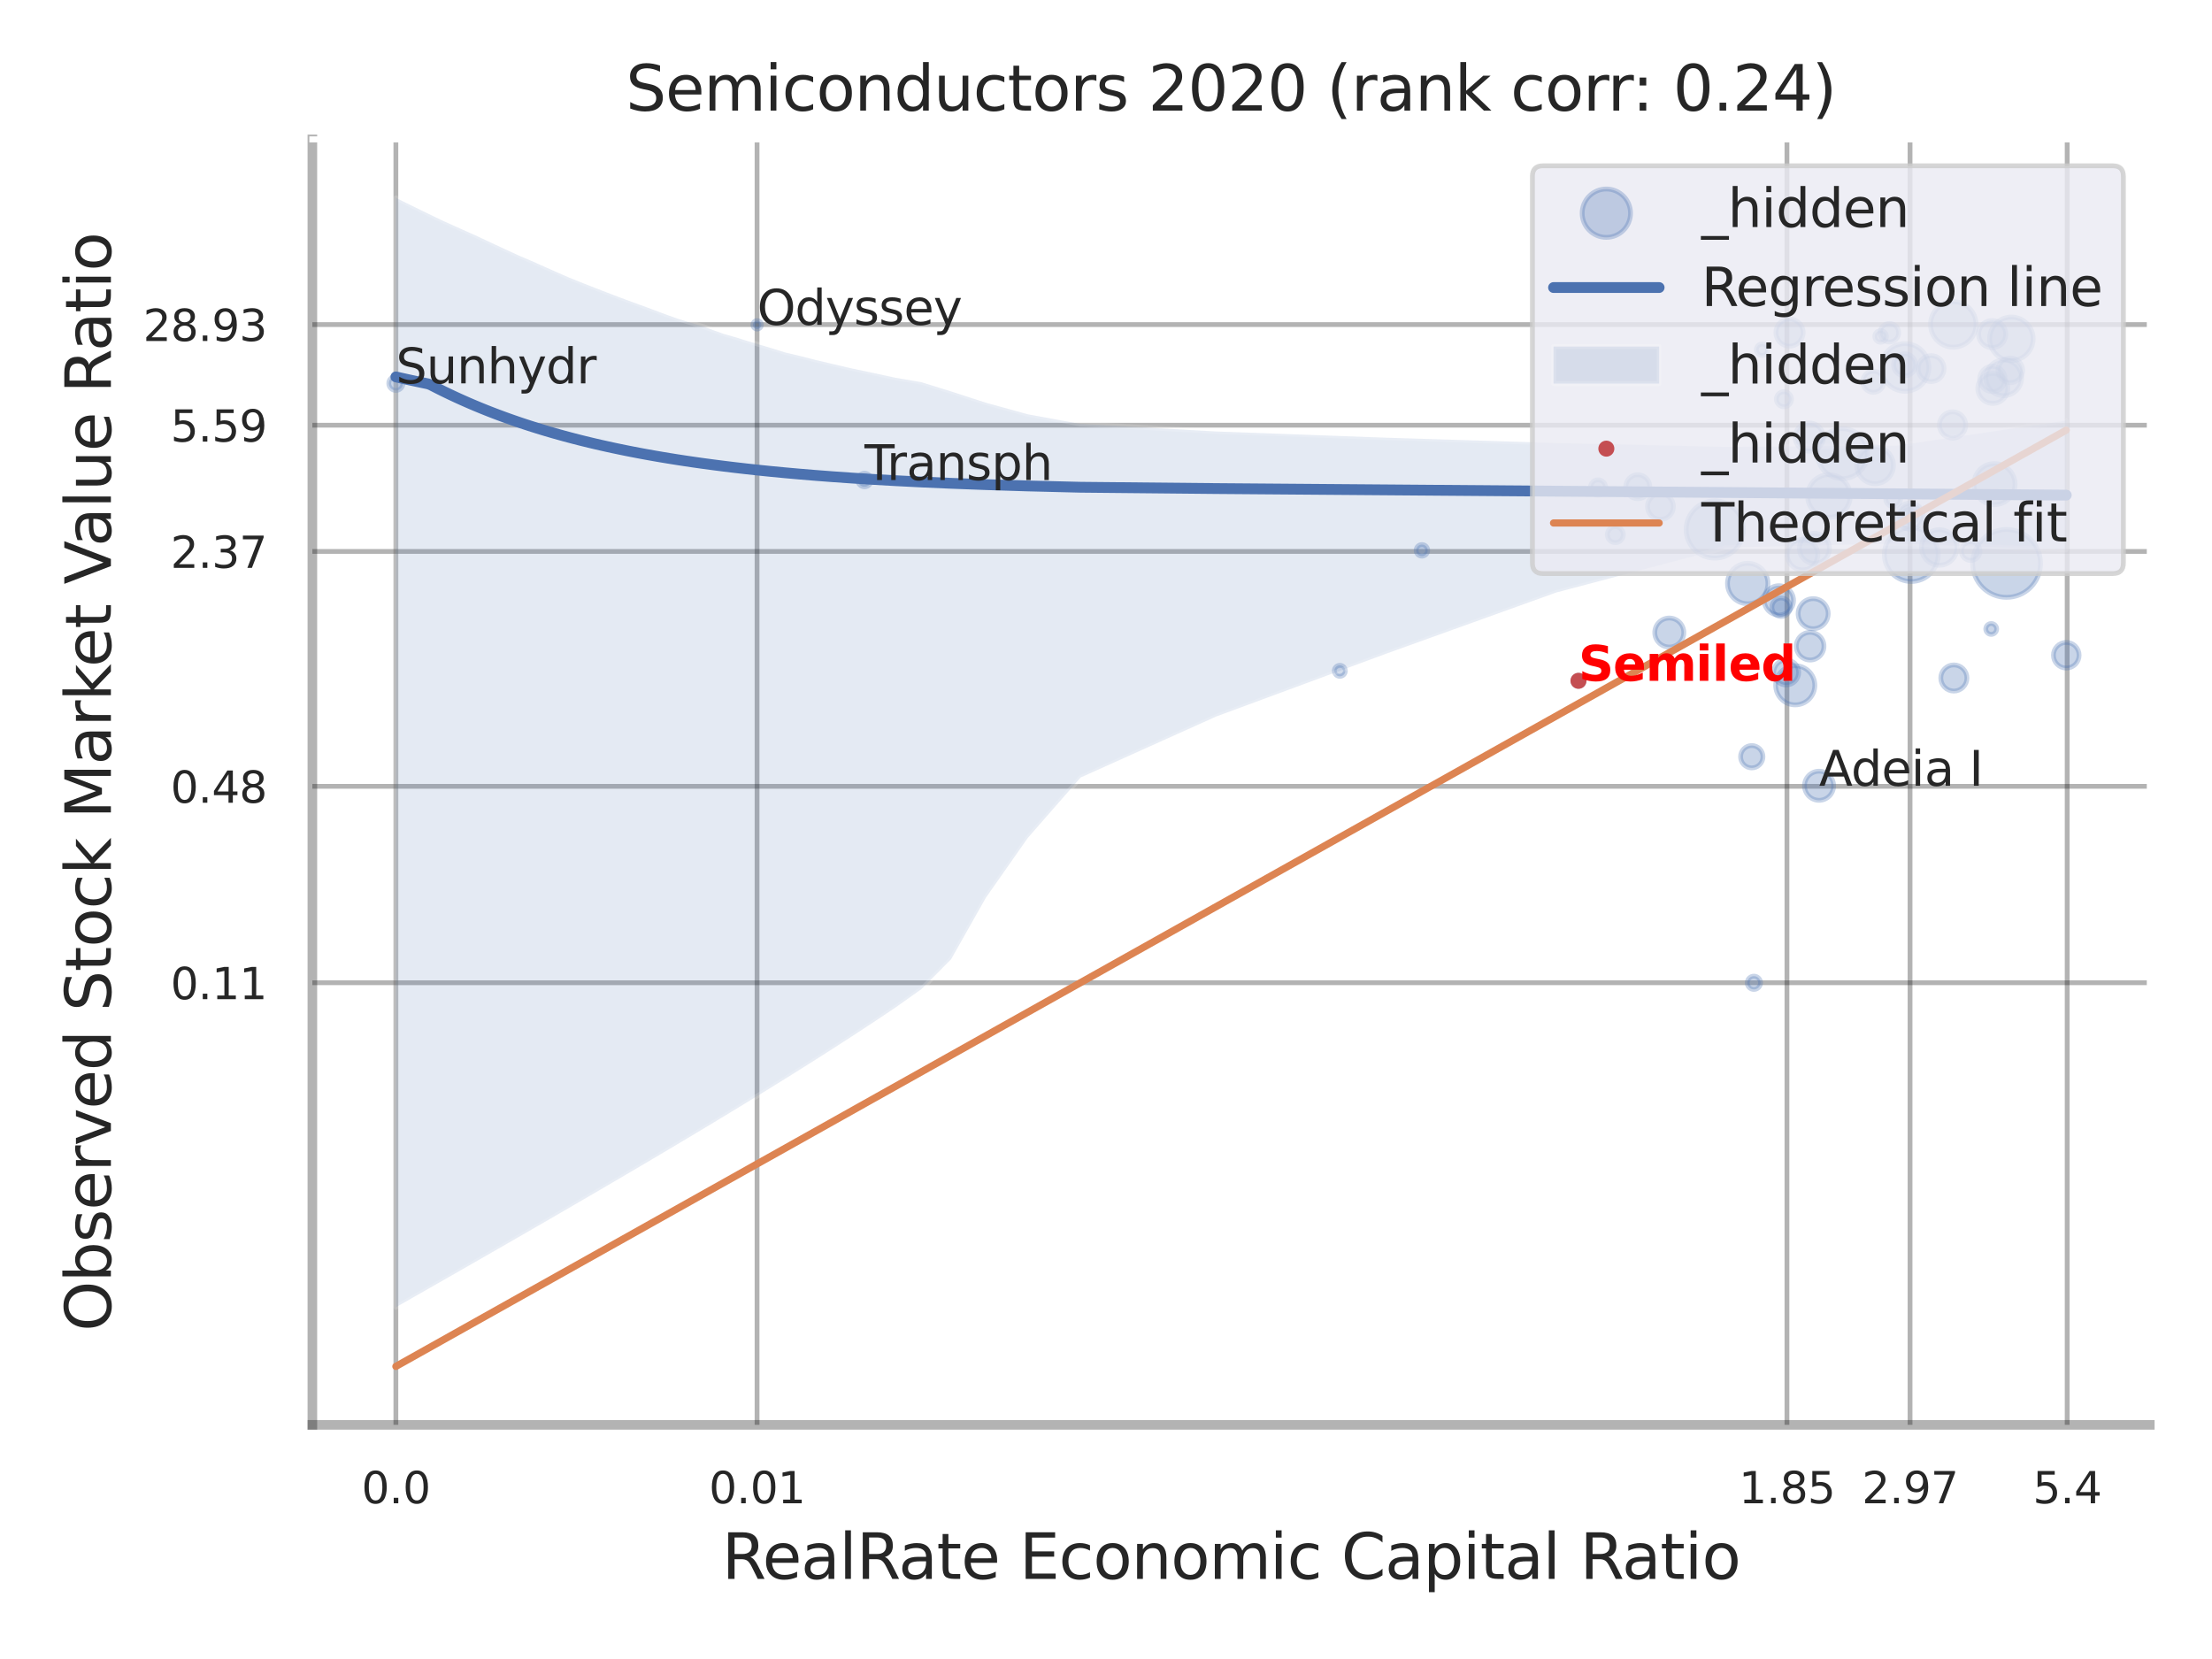 <?xml version="1.0" encoding="utf-8" standalone="no"?>
<!DOCTYPE svg PUBLIC "-//W3C//DTD SVG 1.1//EN"
  "http://www.w3.org/Graphics/SVG/1.1/DTD/svg11.dtd">
<svg xmlns:xlink="http://www.w3.org/1999/xlink" width="460.8pt" height="345.6pt" viewBox="0 0 460.8 345.6" xmlns="http://www.w3.org/2000/svg" version="1.1">
 <defs>
  <style type="text/css">*{stroke-linejoin: round; stroke-linecap: butt}</style>
 </defs>
 <g id="figure_1">
  <g id="patch_1">
   <path d="M 0 345.6 
L 460.8 345.6 
L 460.8 0 
L 0 0 
z
" style="fill: #ffffff"/>
  </g>
  <g id="axes_1">
   <g id="patch_2">
    <path d="M 65.07 296.82 
L 447.84 296.82 
L 447.84 29.04 
L 65.07 29.04 
z
" style="fill: #ffffff"/>
   </g>
   <g id="matplotlib.axis_1">
    <g id="xtick_1">
     <g id="line2d_1">
      <path d="M 82.467 296.82 
L 82.467 29.04 
" clip-path="url(#pf641f0c12b)" style="fill: none; stroke: #000000; stroke-opacity: 0.3; stroke-linecap: round"/>
     </g>
     <g id="text_1">
      <!-- 0.0 -->
      <g style="fill: #262626" transform="translate(75.311 313.159) scale(0.09 -0.09)">
       <defs>
        <path id="DejaVuSans-30" d="M 2034 4250 
Q 1547 4250 1301 3770 
Q 1056 3291 1056 2328 
Q 1056 1369 1301 889 
Q 1547 409 2034 409 
Q 2525 409 2770 889 
Q 3016 1369 3016 2328 
Q 3016 3291 2770 3770 
Q 2525 4250 2034 4250 
z
M 2034 4750 
Q 2819 4750 3233 4129 
Q 3647 3509 3647 2328 
Q 3647 1150 3233 529 
Q 2819 -91 2034 -91 
Q 1250 -91 836 529 
Q 422 1150 422 2328 
Q 422 3509 836 4129 
Q 1250 4750 2034 4750 
z
" transform="scale(0.016)"/>
        <path id="DejaVuSans-2e" d="M 684 794 
L 1344 794 
L 1344 0 
L 684 0 
L 684 794 
z
" transform="scale(0.016)"/>
       </defs>
       <use xlink:href="#DejaVuSans-30"/>
       <use xlink:href="#DejaVuSans-2e" transform="translate(63.623 0)"/>
       <use xlink:href="#DejaVuSans-30" transform="translate(95.41 0)"/>
      </g>
     </g>
    </g>
    <g id="xtick_2">
     <g id="line2d_2">
      <path d="M 157.708 296.82 
L 157.708 29.04 
" clip-path="url(#pf641f0c12b)" style="fill: none; stroke: #000000; stroke-opacity: 0.3; stroke-linecap: round"/>
     </g>
     <g id="text_2">
      <!-- 0.01 -->
      <g style="fill: #262626" transform="translate(147.688 313.159) scale(0.09 -0.09)">
       <defs>
        <path id="DejaVuSans-31" d="M 794 531 
L 1825 531 
L 1825 4091 
L 703 3866 
L 703 4441 
L 1819 4666 
L 2450 4666 
L 2450 531 
L 3481 531 
L 3481 0 
L 794 0 
L 794 531 
z
" transform="scale(0.016)"/>
       </defs>
       <use xlink:href="#DejaVuSans-30"/>
       <use xlink:href="#DejaVuSans-2e" transform="translate(63.623 0)"/>
       <use xlink:href="#DejaVuSans-30" transform="translate(95.41 0)"/>
       <use xlink:href="#DejaVuSans-31" transform="translate(159.033 0)"/>
      </g>
     </g>
    </g>
    <g id="xtick_3">
     <g id="line2d_3">
      <path d="M 372.254 296.82 
L 372.254 29.04 
" clip-path="url(#pf641f0c12b)" style="fill: none; stroke: #000000; stroke-opacity: 0.3; stroke-linecap: round"/>
     </g>
     <g id="text_3">
      <!-- 1.85 -->
      <g style="fill: #262626" transform="translate(362.235 313.159) scale(0.09 -0.09)">
       <defs>
        <path id="DejaVuSans-38" d="M 2034 2216 
Q 1584 2216 1326 1975 
Q 1069 1734 1069 1313 
Q 1069 891 1326 650 
Q 1584 409 2034 409 
Q 2484 409 2743 651 
Q 3003 894 3003 1313 
Q 3003 1734 2745 1975 
Q 2488 2216 2034 2216 
z
M 1403 2484 
Q 997 2584 770 2862 
Q 544 3141 544 3541 
Q 544 4100 942 4425 
Q 1341 4750 2034 4750 
Q 2731 4750 3128 4425 
Q 3525 4100 3525 3541 
Q 3525 3141 3298 2862 
Q 3072 2584 2669 2484 
Q 3125 2378 3379 2068 
Q 3634 1759 3634 1313 
Q 3634 634 3220 271 
Q 2806 -91 2034 -91 
Q 1263 -91 848 271 
Q 434 634 434 1313 
Q 434 1759 690 2068 
Q 947 2378 1403 2484 
z
M 1172 3481 
Q 1172 3119 1398 2916 
Q 1625 2713 2034 2713 
Q 2441 2713 2670 2916 
Q 2900 3119 2900 3481 
Q 2900 3844 2670 4047 
Q 2441 4250 2034 4250 
Q 1625 4250 1398 4047 
Q 1172 3844 1172 3481 
z
" transform="scale(0.016)"/>
        <path id="DejaVuSans-35" d="M 691 4666 
L 3169 4666 
L 3169 4134 
L 1269 4134 
L 1269 2991 
Q 1406 3038 1543 3061 
Q 1681 3084 1819 3084 
Q 2600 3084 3056 2656 
Q 3513 2228 3513 1497 
Q 3513 744 3044 326 
Q 2575 -91 1722 -91 
Q 1428 -91 1123 -41 
Q 819 9 494 109 
L 494 744 
Q 775 591 1075 516 
Q 1375 441 1709 441 
Q 2250 441 2565 725 
Q 2881 1009 2881 1497 
Q 2881 1984 2565 2268 
Q 2250 2553 1709 2553 
Q 1456 2553 1204 2497 
Q 953 2441 691 2322 
L 691 4666 
z
" transform="scale(0.016)"/>
       </defs>
       <use xlink:href="#DejaVuSans-31"/>
       <use xlink:href="#DejaVuSans-2e" transform="translate(63.623 0)"/>
       <use xlink:href="#DejaVuSans-38" transform="translate(95.41 0)"/>
       <use xlink:href="#DejaVuSans-35" transform="translate(159.033 0)"/>
      </g>
     </g>
    </g>
    <g id="xtick_4">
     <g id="line2d_4">
      <path d="M 397.896 296.82 
L 397.896 29.04 
" clip-path="url(#pf641f0c12b)" style="fill: none; stroke: #000000; stroke-opacity: 0.3; stroke-linecap: round"/>
     </g>
     <g id="text_4">
      <!-- 2.97 -->
      <g style="fill: #262626" transform="translate(387.877 313.159) scale(0.09 -0.09)">
       <defs>
        <path id="DejaVuSans-32" d="M 1228 531 
L 3431 531 
L 3431 0 
L 469 0 
L 469 531 
Q 828 903 1448 1529 
Q 2069 2156 2228 2338 
Q 2531 2678 2651 2914 
Q 2772 3150 2772 3378 
Q 2772 3750 2511 3984 
Q 2250 4219 1831 4219 
Q 1534 4219 1204 4116 
Q 875 4013 500 3803 
L 500 4441 
Q 881 4594 1212 4672 
Q 1544 4750 1819 4750 
Q 2544 4750 2975 4387 
Q 3406 4025 3406 3419 
Q 3406 3131 3298 2873 
Q 3191 2616 2906 2266 
Q 2828 2175 2409 1742 
Q 1991 1309 1228 531 
z
" transform="scale(0.016)"/>
        <path id="DejaVuSans-39" d="M 703 97 
L 703 672 
Q 941 559 1184 500 
Q 1428 441 1663 441 
Q 2288 441 2617 861 
Q 2947 1281 2994 2138 
Q 2813 1869 2534 1725 
Q 2256 1581 1919 1581 
Q 1219 1581 811 2004 
Q 403 2428 403 3163 
Q 403 3881 828 4315 
Q 1253 4750 1959 4750 
Q 2769 4750 3195 4129 
Q 3622 3509 3622 2328 
Q 3622 1225 3098 567 
Q 2575 -91 1691 -91 
Q 1453 -91 1209 -44 
Q 966 3 703 97 
z
M 1959 2075 
Q 2384 2075 2632 2365 
Q 2881 2656 2881 3163 
Q 2881 3666 2632 3958 
Q 2384 4250 1959 4250 
Q 1534 4250 1286 3958 
Q 1038 3666 1038 3163 
Q 1038 2656 1286 2365 
Q 1534 2075 1959 2075 
z
" transform="scale(0.016)"/>
        <path id="DejaVuSans-37" d="M 525 4666 
L 3525 4666 
L 3525 4397 
L 1831 0 
L 1172 0 
L 2766 4134 
L 525 4134 
L 525 4666 
z
" transform="scale(0.016)"/>
       </defs>
       <use xlink:href="#DejaVuSans-32"/>
       <use xlink:href="#DejaVuSans-2e" transform="translate(63.623 0)"/>
       <use xlink:href="#DejaVuSans-39" transform="translate(95.41 0)"/>
       <use xlink:href="#DejaVuSans-37" transform="translate(159.033 0)"/>
      </g>
     </g>
    </g>
    <g id="xtick_5">
     <g id="line2d_5">
      <path d="M 430.631 296.82 
L 430.631 29.04 
" clip-path="url(#pf641f0c12b)" style="fill: none; stroke: #000000; stroke-opacity: 0.3; stroke-linecap: round"/>
     </g>
     <g id="text_5">
      <!-- 5.4 -->
      <g style="fill: #262626" transform="translate(423.474 313.159) scale(0.09 -0.09)">
       <defs>
        <path id="DejaVuSans-34" d="M 2419 4116 
L 825 1625 
L 2419 1625 
L 2419 4116 
z
M 2253 4666 
L 3047 4666 
L 3047 1625 
L 3713 1625 
L 3713 1100 
L 3047 1100 
L 3047 0 
L 2419 0 
L 2419 1100 
L 313 1100 
L 313 1709 
L 2253 4666 
z
" transform="scale(0.016)"/>
       </defs>
       <use xlink:href="#DejaVuSans-35"/>
       <use xlink:href="#DejaVuSans-2e" transform="translate(63.623 0)"/>
       <use xlink:href="#DejaVuSans-34" transform="translate(95.41 0)"/>
      </g>
     </g>
    </g>
    <g id="xtick_6"/>
    <g id="xtick_7"/>
    <g id="xtick_8"/>
    <g id="xtick_9"/>
    <g id="text_6">
     <!-- RealRate Economic Capital Ratio -->
     <g style="fill: #262626" transform="translate(150.401 328.908) scale(0.13 -0.13)">
      <defs>
       <path id="DejaVuSans-52" d="M 2841 2188 
Q 3044 2119 3236 1894 
Q 3428 1669 3622 1275 
L 4263 0 
L 3584 0 
L 2988 1197 
Q 2756 1666 2539 1819 
Q 2322 1972 1947 1972 
L 1259 1972 
L 1259 0 
L 628 0 
L 628 4666 
L 2053 4666 
Q 2853 4666 3247 4331 
Q 3641 3997 3641 3322 
Q 3641 2881 3436 2590 
Q 3231 2300 2841 2188 
z
M 1259 4147 
L 1259 2491 
L 2053 2491 
Q 2509 2491 2742 2702 
Q 2975 2913 2975 3322 
Q 2975 3731 2742 3939 
Q 2509 4147 2053 4147 
L 1259 4147 
z
" transform="scale(0.016)"/>
       <path id="DejaVuSans-65" d="M 3597 1894 
L 3597 1613 
L 953 1613 
Q 991 1019 1311 708 
Q 1631 397 2203 397 
Q 2534 397 2845 478 
Q 3156 559 3463 722 
L 3463 178 
Q 3153 47 2828 -22 
Q 2503 -91 2169 -91 
Q 1331 -91 842 396 
Q 353 884 353 1716 
Q 353 2575 817 3079 
Q 1281 3584 2069 3584 
Q 2775 3584 3186 3129 
Q 3597 2675 3597 1894 
z
M 3022 2063 
Q 3016 2534 2758 2815 
Q 2500 3097 2075 3097 
Q 1594 3097 1305 2825 
Q 1016 2553 972 2059 
L 3022 2063 
z
" transform="scale(0.016)"/>
       <path id="DejaVuSans-61" d="M 2194 1759 
Q 1497 1759 1228 1600 
Q 959 1441 959 1056 
Q 959 750 1161 570 
Q 1363 391 1709 391 
Q 2188 391 2477 730 
Q 2766 1069 2766 1631 
L 2766 1759 
L 2194 1759 
z
M 3341 1997 
L 3341 0 
L 2766 0 
L 2766 531 
Q 2569 213 2275 61 
Q 1981 -91 1556 -91 
Q 1019 -91 701 211 
Q 384 513 384 1019 
Q 384 1609 779 1909 
Q 1175 2209 1959 2209 
L 2766 2209 
L 2766 2266 
Q 2766 2663 2505 2880 
Q 2244 3097 1772 3097 
Q 1472 3097 1187 3025 
Q 903 2953 641 2809 
L 641 3341 
Q 956 3463 1253 3523 
Q 1550 3584 1831 3584 
Q 2591 3584 2966 3190 
Q 3341 2797 3341 1997 
z
" transform="scale(0.016)"/>
       <path id="DejaVuSans-6c" d="M 603 4863 
L 1178 4863 
L 1178 0 
L 603 0 
L 603 4863 
z
" transform="scale(0.016)"/>
       <path id="DejaVuSans-74" d="M 1172 4494 
L 1172 3500 
L 2356 3500 
L 2356 3053 
L 1172 3053 
L 1172 1153 
Q 1172 725 1289 603 
Q 1406 481 1766 481 
L 2356 481 
L 2356 0 
L 1766 0 
Q 1100 0 847 248 
Q 594 497 594 1153 
L 594 3053 
L 172 3053 
L 172 3500 
L 594 3500 
L 594 4494 
L 1172 4494 
z
" transform="scale(0.016)"/>
       <path id="DejaVuSans-20" transform="scale(0.016)"/>
       <path id="DejaVuSans-45" d="M 628 4666 
L 3578 4666 
L 3578 4134 
L 1259 4134 
L 1259 2753 
L 3481 2753 
L 3481 2222 
L 1259 2222 
L 1259 531 
L 3634 531 
L 3634 0 
L 628 0 
L 628 4666 
z
" transform="scale(0.016)"/>
       <path id="DejaVuSans-63" d="M 3122 3366 
L 3122 2828 
Q 2878 2963 2633 3030 
Q 2388 3097 2138 3097 
Q 1578 3097 1268 2742 
Q 959 2388 959 1747 
Q 959 1106 1268 751 
Q 1578 397 2138 397 
Q 2388 397 2633 464 
Q 2878 531 3122 666 
L 3122 134 
Q 2881 22 2623 -34 
Q 2366 -91 2075 -91 
Q 1284 -91 818 406 
Q 353 903 353 1747 
Q 353 2603 823 3093 
Q 1294 3584 2113 3584 
Q 2378 3584 2631 3529 
Q 2884 3475 3122 3366 
z
" transform="scale(0.016)"/>
       <path id="DejaVuSans-6f" d="M 1959 3097 
Q 1497 3097 1228 2736 
Q 959 2375 959 1747 
Q 959 1119 1226 758 
Q 1494 397 1959 397 
Q 2419 397 2687 759 
Q 2956 1122 2956 1747 
Q 2956 2369 2687 2733 
Q 2419 3097 1959 3097 
z
M 1959 3584 
Q 2709 3584 3137 3096 
Q 3566 2609 3566 1747 
Q 3566 888 3137 398 
Q 2709 -91 1959 -91 
Q 1206 -91 779 398 
Q 353 888 353 1747 
Q 353 2609 779 3096 
Q 1206 3584 1959 3584 
z
" transform="scale(0.016)"/>
       <path id="DejaVuSans-6e" d="M 3513 2113 
L 3513 0 
L 2938 0 
L 2938 2094 
Q 2938 2591 2744 2837 
Q 2550 3084 2163 3084 
Q 1697 3084 1428 2787 
Q 1159 2491 1159 1978 
L 1159 0 
L 581 0 
L 581 3500 
L 1159 3500 
L 1159 2956 
Q 1366 3272 1645 3428 
Q 1925 3584 2291 3584 
Q 2894 3584 3203 3211 
Q 3513 2838 3513 2113 
z
" transform="scale(0.016)"/>
       <path id="DejaVuSans-6d" d="M 3328 2828 
Q 3544 3216 3844 3400 
Q 4144 3584 4550 3584 
Q 5097 3584 5394 3201 
Q 5691 2819 5691 2113 
L 5691 0 
L 5113 0 
L 5113 2094 
Q 5113 2597 4934 2840 
Q 4756 3084 4391 3084 
Q 3944 3084 3684 2787 
Q 3425 2491 3425 1978 
L 3425 0 
L 2847 0 
L 2847 2094 
Q 2847 2600 2669 2842 
Q 2491 3084 2119 3084 
Q 1678 3084 1418 2786 
Q 1159 2488 1159 1978 
L 1159 0 
L 581 0 
L 581 3500 
L 1159 3500 
L 1159 2956 
Q 1356 3278 1631 3431 
Q 1906 3584 2284 3584 
Q 2666 3584 2933 3390 
Q 3200 3197 3328 2828 
z
" transform="scale(0.016)"/>
       <path id="DejaVuSans-69" d="M 603 3500 
L 1178 3500 
L 1178 0 
L 603 0 
L 603 3500 
z
M 603 4863 
L 1178 4863 
L 1178 4134 
L 603 4134 
L 603 4863 
z
" transform="scale(0.016)"/>
       <path id="DejaVuSans-43" d="M 4122 4306 
L 4122 3641 
Q 3803 3938 3442 4084 
Q 3081 4231 2675 4231 
Q 1875 4231 1450 3742 
Q 1025 3253 1025 2328 
Q 1025 1406 1450 917 
Q 1875 428 2675 428 
Q 3081 428 3442 575 
Q 3803 722 4122 1019 
L 4122 359 
Q 3791 134 3420 21 
Q 3050 -91 2638 -91 
Q 1578 -91 968 557 
Q 359 1206 359 2328 
Q 359 3453 968 4101 
Q 1578 4750 2638 4750 
Q 3056 4750 3426 4639 
Q 3797 4528 4122 4306 
z
" transform="scale(0.016)"/>
       <path id="DejaVuSans-70" d="M 1159 525 
L 1159 -1331 
L 581 -1331 
L 581 3500 
L 1159 3500 
L 1159 2969 
Q 1341 3281 1617 3432 
Q 1894 3584 2278 3584 
Q 2916 3584 3314 3078 
Q 3713 2572 3713 1747 
Q 3713 922 3314 415 
Q 2916 -91 2278 -91 
Q 1894 -91 1617 61 
Q 1341 213 1159 525 
z
M 3116 1747 
Q 3116 2381 2855 2742 
Q 2594 3103 2138 3103 
Q 1681 3103 1420 2742 
Q 1159 2381 1159 1747 
Q 1159 1113 1420 752 
Q 1681 391 2138 391 
Q 2594 391 2855 752 
Q 3116 1113 3116 1747 
z
" transform="scale(0.016)"/>
      </defs>
      <use xlink:href="#DejaVuSans-52"/>
      <use xlink:href="#DejaVuSans-65" transform="translate(64.982 0)"/>
      <use xlink:href="#DejaVuSans-61" transform="translate(126.506 0)"/>
      <use xlink:href="#DejaVuSans-6c" transform="translate(187.785 0)"/>
      <use xlink:href="#DejaVuSans-52" transform="translate(215.568 0)"/>
      <use xlink:href="#DejaVuSans-61" transform="translate(282.801 0)"/>
      <use xlink:href="#DejaVuSans-74" transform="translate(344.08 0)"/>
      <use xlink:href="#DejaVuSans-65" transform="translate(383.289 0)"/>
      <use xlink:href="#DejaVuSans-20" transform="translate(444.812 0)"/>
      <use xlink:href="#DejaVuSans-45" transform="translate(476.6 0)"/>
      <use xlink:href="#DejaVuSans-63" transform="translate(539.783 0)"/>
      <use xlink:href="#DejaVuSans-6f" transform="translate(594.764 0)"/>
      <use xlink:href="#DejaVuSans-6e" transform="translate(655.945 0)"/>
      <use xlink:href="#DejaVuSans-6f" transform="translate(719.324 0)"/>
      <use xlink:href="#DejaVuSans-6d" transform="translate(780.506 0)"/>
      <use xlink:href="#DejaVuSans-69" transform="translate(877.918 0)"/>
      <use xlink:href="#DejaVuSans-63" transform="translate(905.701 0)"/>
      <use xlink:href="#DejaVuSans-20" transform="translate(960.682 0)"/>
      <use xlink:href="#DejaVuSans-43" transform="translate(992.469 0)"/>
      <use xlink:href="#DejaVuSans-61" transform="translate(1062.293 0)"/>
      <use xlink:href="#DejaVuSans-70" transform="translate(1123.572 0)"/>
      <use xlink:href="#DejaVuSans-69" transform="translate(1187.049 0)"/>
      <use xlink:href="#DejaVuSans-74" transform="translate(1214.832 0)"/>
      <use xlink:href="#DejaVuSans-61" transform="translate(1254.041 0)"/>
      <use xlink:href="#DejaVuSans-6c" transform="translate(1315.32 0)"/>
      <use xlink:href="#DejaVuSans-20" transform="translate(1343.104 0)"/>
      <use xlink:href="#DejaVuSans-52" transform="translate(1374.891 0)"/>
      <use xlink:href="#DejaVuSans-61" transform="translate(1442.123 0)"/>
      <use xlink:href="#DejaVuSans-74" transform="translate(1503.402 0)"/>
      <use xlink:href="#DejaVuSans-69" transform="translate(1542.611 0)"/>
      <use xlink:href="#DejaVuSans-6f" transform="translate(1570.395 0)"/>
     </g>
    </g>
   </g>
   <g id="matplotlib.axis_2">
    <g id="ytick_1">
     <g id="line2d_6">
      <path d="M 65.07 204.725 
L 447.84 204.725 
" clip-path="url(#pf641f0c12b)" style="fill: none; stroke: #000000; stroke-opacity: 0.3; stroke-linecap: round"/>
     </g>
     <g id="text_7">
      <!-- 0.11 -->
      <g style="fill: #262626" transform="translate(35.531 208.144) scale(0.09 -0.09)">
       <use xlink:href="#DejaVuSans-30"/>
       <use xlink:href="#DejaVuSans-2e" transform="translate(63.623 0)"/>
       <use xlink:href="#DejaVuSans-31" transform="translate(95.41 0)"/>
       <use xlink:href="#DejaVuSans-31" transform="translate(159.033 0)"/>
      </g>
     </g>
    </g>
    <g id="ytick_2">
     <g id="line2d_7">
      <path d="M 65.07 163.807 
L 447.84 163.807 
" clip-path="url(#pf641f0c12b)" style="fill: none; stroke: #000000; stroke-opacity: 0.3; stroke-linecap: round"/>
     </g>
     <g id="text_8">
      <!-- 0.48 -->
      <g style="fill: #262626" transform="translate(35.531 167.226) scale(0.09 -0.09)">
       <use xlink:href="#DejaVuSans-30"/>
       <use xlink:href="#DejaVuSans-2e" transform="translate(63.623 0)"/>
       <use xlink:href="#DejaVuSans-34" transform="translate(95.41 0)"/>
       <use xlink:href="#DejaVuSans-38" transform="translate(159.033 0)"/>
      </g>
     </g>
    </g>
    <g id="ytick_3">
     <g id="line2d_8">
      <path d="M 65.07 114.878 
L 447.84 114.878 
" clip-path="url(#pf641f0c12b)" style="fill: none; stroke: #000000; stroke-opacity: 0.3; stroke-linecap: round"/>
     </g>
     <g id="text_9">
      <!-- 2.37 -->
      <g style="fill: #262626" transform="translate(35.531 118.297) scale(0.09 -0.09)">
       <defs>
        <path id="DejaVuSans-33" d="M 2597 2516 
Q 3050 2419 3304 2112 
Q 3559 1806 3559 1356 
Q 3559 666 3084 287 
Q 2609 -91 1734 -91 
Q 1441 -91 1130 -33 
Q 819 25 488 141 
L 488 750 
Q 750 597 1062 519 
Q 1375 441 1716 441 
Q 2309 441 2620 675 
Q 2931 909 2931 1356 
Q 2931 1769 2642 2001 
Q 2353 2234 1838 2234 
L 1294 2234 
L 1294 2753 
L 1863 2753 
Q 2328 2753 2575 2939 
Q 2822 3125 2822 3475 
Q 2822 3834 2567 4026 
Q 2313 4219 1838 4219 
Q 1578 4219 1281 4162 
Q 984 4106 628 3988 
L 628 4550 
Q 988 4650 1302 4700 
Q 1616 4750 1894 4750 
Q 2613 4750 3031 4423 
Q 3450 4097 3450 3541 
Q 3450 3153 3228 2886 
Q 3006 2619 2597 2516 
z
" transform="scale(0.016)"/>
       </defs>
       <use xlink:href="#DejaVuSans-32"/>
       <use xlink:href="#DejaVuSans-2e" transform="translate(63.623 0)"/>
       <use xlink:href="#DejaVuSans-33" transform="translate(95.41 0)"/>
       <use xlink:href="#DejaVuSans-37" transform="translate(159.033 0)"/>
      </g>
     </g>
    </g>
    <g id="ytick_4">
     <g id="line2d_9">
      <path d="M 65.07 88.579 
L 447.84 88.579 
" clip-path="url(#pf641f0c12b)" style="fill: none; stroke: #000000; stroke-opacity: 0.3; stroke-linecap: round"/>
     </g>
     <g id="text_10">
      <!-- 5.59 -->
      <g style="fill: #262626" transform="translate(35.531 91.998) scale(0.09 -0.09)">
       <use xlink:href="#DejaVuSans-35"/>
       <use xlink:href="#DejaVuSans-2e" transform="translate(63.623 0)"/>
       <use xlink:href="#DejaVuSans-35" transform="translate(95.41 0)"/>
       <use xlink:href="#DejaVuSans-39" transform="translate(159.033 0)"/>
      </g>
     </g>
    </g>
    <g id="ytick_5">
     <g id="line2d_10">
      <path d="M 65.07 67.614 
L 447.84 67.614 
" clip-path="url(#pf641f0c12b)" style="fill: none; stroke: #000000; stroke-opacity: 0.3; stroke-linecap: round"/>
     </g>
     <g id="text_11">
      <!-- 28.93 -->
      <g style="fill: #262626" transform="translate(29.805 71.033) scale(0.09 -0.09)">
       <use xlink:href="#DejaVuSans-32"/>
       <use xlink:href="#DejaVuSans-38" transform="translate(63.623 0)"/>
       <use xlink:href="#DejaVuSans-2e" transform="translate(127.246 0)"/>
       <use xlink:href="#DejaVuSans-39" transform="translate(159.033 0)"/>
       <use xlink:href="#DejaVuSans-33" transform="translate(222.656 0)"/>
      </g>
     </g>
    </g>
    <g id="ytick_6"/>
    <g id="ytick_7"/>
    <g id="ytick_8"/>
    <g id="ytick_9"/>
    <g id="ytick_10"/>
    <g id="ytick_11"/>
    <g id="text_12">
     <!-- Observed Stock Market Value Ratio -->
     <g style="fill: #262626" transform="translate(23.101 277.332) rotate(-90) scale(0.13 -0.13)">
      <defs>
       <path id="DejaVuSans-4f" d="M 2522 4238 
Q 1834 4238 1429 3725 
Q 1025 3213 1025 2328 
Q 1025 1447 1429 934 
Q 1834 422 2522 422 
Q 3209 422 3611 934 
Q 4013 1447 4013 2328 
Q 4013 3213 3611 3725 
Q 3209 4238 2522 4238 
z
M 2522 4750 
Q 3503 4750 4090 4092 
Q 4678 3434 4678 2328 
Q 4678 1225 4090 567 
Q 3503 -91 2522 -91 
Q 1538 -91 948 565 
Q 359 1222 359 2328 
Q 359 3434 948 4092 
Q 1538 4750 2522 4750 
z
" transform="scale(0.016)"/>
       <path id="DejaVuSans-62" d="M 3116 1747 
Q 3116 2381 2855 2742 
Q 2594 3103 2138 3103 
Q 1681 3103 1420 2742 
Q 1159 2381 1159 1747 
Q 1159 1113 1420 752 
Q 1681 391 2138 391 
Q 2594 391 2855 752 
Q 3116 1113 3116 1747 
z
M 1159 2969 
Q 1341 3281 1617 3432 
Q 1894 3584 2278 3584 
Q 2916 3584 3314 3078 
Q 3713 2572 3713 1747 
Q 3713 922 3314 415 
Q 2916 -91 2278 -91 
Q 1894 -91 1617 61 
Q 1341 213 1159 525 
L 1159 0 
L 581 0 
L 581 4863 
L 1159 4863 
L 1159 2969 
z
" transform="scale(0.016)"/>
       <path id="DejaVuSans-73" d="M 2834 3397 
L 2834 2853 
Q 2591 2978 2328 3040 
Q 2066 3103 1784 3103 
Q 1356 3103 1142 2972 
Q 928 2841 928 2578 
Q 928 2378 1081 2264 
Q 1234 2150 1697 2047 
L 1894 2003 
Q 2506 1872 2764 1633 
Q 3022 1394 3022 966 
Q 3022 478 2636 193 
Q 2250 -91 1575 -91 
Q 1294 -91 989 -36 
Q 684 19 347 128 
L 347 722 
Q 666 556 975 473 
Q 1284 391 1588 391 
Q 1994 391 2212 530 
Q 2431 669 2431 922 
Q 2431 1156 2273 1281 
Q 2116 1406 1581 1522 
L 1381 1569 
Q 847 1681 609 1914 
Q 372 2147 372 2553 
Q 372 3047 722 3315 
Q 1072 3584 1716 3584 
Q 2034 3584 2315 3537 
Q 2597 3491 2834 3397 
z
" transform="scale(0.016)"/>
       <path id="DejaVuSans-72" d="M 2631 2963 
Q 2534 3019 2420 3045 
Q 2306 3072 2169 3072 
Q 1681 3072 1420 2755 
Q 1159 2438 1159 1844 
L 1159 0 
L 581 0 
L 581 3500 
L 1159 3500 
L 1159 2956 
Q 1341 3275 1631 3429 
Q 1922 3584 2338 3584 
Q 2397 3584 2469 3576 
Q 2541 3569 2628 3553 
L 2631 2963 
z
" transform="scale(0.016)"/>
       <path id="DejaVuSans-76" d="M 191 3500 
L 800 3500 
L 1894 563 
L 2988 3500 
L 3597 3500 
L 2284 0 
L 1503 0 
L 191 3500 
z
" transform="scale(0.016)"/>
       <path id="DejaVuSans-64" d="M 2906 2969 
L 2906 4863 
L 3481 4863 
L 3481 0 
L 2906 0 
L 2906 525 
Q 2725 213 2448 61 
Q 2172 -91 1784 -91 
Q 1150 -91 751 415 
Q 353 922 353 1747 
Q 353 2572 751 3078 
Q 1150 3584 1784 3584 
Q 2172 3584 2448 3432 
Q 2725 3281 2906 2969 
z
M 947 1747 
Q 947 1113 1208 752 
Q 1469 391 1925 391 
Q 2381 391 2643 752 
Q 2906 1113 2906 1747 
Q 2906 2381 2643 2742 
Q 2381 3103 1925 3103 
Q 1469 3103 1208 2742 
Q 947 2381 947 1747 
z
" transform="scale(0.016)"/>
       <path id="DejaVuSans-53" d="M 3425 4513 
L 3425 3897 
Q 3066 4069 2747 4153 
Q 2428 4238 2131 4238 
Q 1616 4238 1336 4038 
Q 1056 3838 1056 3469 
Q 1056 3159 1242 3001 
Q 1428 2844 1947 2747 
L 2328 2669 
Q 3034 2534 3370 2195 
Q 3706 1856 3706 1288 
Q 3706 609 3251 259 
Q 2797 -91 1919 -91 
Q 1588 -91 1214 -16 
Q 841 59 441 206 
L 441 856 
Q 825 641 1194 531 
Q 1563 422 1919 422 
Q 2459 422 2753 634 
Q 3047 847 3047 1241 
Q 3047 1584 2836 1778 
Q 2625 1972 2144 2069 
L 1759 2144 
Q 1053 2284 737 2584 
Q 422 2884 422 3419 
Q 422 4038 858 4394 
Q 1294 4750 2059 4750 
Q 2388 4750 2728 4690 
Q 3069 4631 3425 4513 
z
" transform="scale(0.016)"/>
       <path id="DejaVuSans-6b" d="M 581 4863 
L 1159 4863 
L 1159 1991 
L 2875 3500 
L 3609 3500 
L 1753 1863 
L 3688 0 
L 2938 0 
L 1159 1709 
L 1159 0 
L 581 0 
L 581 4863 
z
" transform="scale(0.016)"/>
       <path id="DejaVuSans-4d" d="M 628 4666 
L 1569 4666 
L 2759 1491 
L 3956 4666 
L 4897 4666 
L 4897 0 
L 4281 0 
L 4281 4097 
L 3078 897 
L 2444 897 
L 1241 4097 
L 1241 0 
L 628 0 
L 628 4666 
z
" transform="scale(0.016)"/>
       <path id="DejaVuSans-56" d="M 1831 0 
L 50 4666 
L 709 4666 
L 2188 738 
L 3669 4666 
L 4325 4666 
L 2547 0 
L 1831 0 
z
" transform="scale(0.016)"/>
       <path id="DejaVuSans-75" d="M 544 1381 
L 544 3500 
L 1119 3500 
L 1119 1403 
Q 1119 906 1312 657 
Q 1506 409 1894 409 
Q 2359 409 2629 706 
Q 2900 1003 2900 1516 
L 2900 3500 
L 3475 3500 
L 3475 0 
L 2900 0 
L 2900 538 
Q 2691 219 2414 64 
Q 2138 -91 1772 -91 
Q 1169 -91 856 284 
Q 544 659 544 1381 
z
M 1991 3584 
L 1991 3584 
z
" transform="scale(0.016)"/>
      </defs>
      <use xlink:href="#DejaVuSans-4f"/>
      <use xlink:href="#DejaVuSans-62" transform="translate(78.711 0)"/>
      <use xlink:href="#DejaVuSans-73" transform="translate(142.188 0)"/>
      <use xlink:href="#DejaVuSans-65" transform="translate(194.287 0)"/>
      <use xlink:href="#DejaVuSans-72" transform="translate(255.811 0)"/>
      <use xlink:href="#DejaVuSans-76" transform="translate(296.924 0)"/>
      <use xlink:href="#DejaVuSans-65" transform="translate(356.104 0)"/>
      <use xlink:href="#DejaVuSans-64" transform="translate(417.627 0)"/>
      <use xlink:href="#DejaVuSans-20" transform="translate(481.104 0)"/>
      <use xlink:href="#DejaVuSans-53" transform="translate(512.891 0)"/>
      <use xlink:href="#DejaVuSans-74" transform="translate(576.367 0)"/>
      <use xlink:href="#DejaVuSans-6f" transform="translate(615.576 0)"/>
      <use xlink:href="#DejaVuSans-63" transform="translate(676.758 0)"/>
      <use xlink:href="#DejaVuSans-6b" transform="translate(731.738 0)"/>
      <use xlink:href="#DejaVuSans-20" transform="translate(789.648 0)"/>
      <use xlink:href="#DejaVuSans-4d" transform="translate(821.436 0)"/>
      <use xlink:href="#DejaVuSans-61" transform="translate(907.715 0)"/>
      <use xlink:href="#DejaVuSans-72" transform="translate(968.994 0)"/>
      <use xlink:href="#DejaVuSans-6b" transform="translate(1010.107 0)"/>
      <use xlink:href="#DejaVuSans-65" transform="translate(1064.393 0)"/>
      <use xlink:href="#DejaVuSans-74" transform="translate(1125.916 0)"/>
      <use xlink:href="#DejaVuSans-20" transform="translate(1165.125 0)"/>
      <use xlink:href="#DejaVuSans-56" transform="translate(1196.912 0)"/>
      <use xlink:href="#DejaVuSans-61" transform="translate(1257.57 0)"/>
      <use xlink:href="#DejaVuSans-6c" transform="translate(1318.85 0)"/>
      <use xlink:href="#DejaVuSans-75" transform="translate(1346.633 0)"/>
      <use xlink:href="#DejaVuSans-65" transform="translate(1410.012 0)"/>
      <use xlink:href="#DejaVuSans-20" transform="translate(1471.535 0)"/>
      <use xlink:href="#DejaVuSans-52" transform="translate(1503.322 0)"/>
      <use xlink:href="#DejaVuSans-61" transform="translate(1570.555 0)"/>
      <use xlink:href="#DejaVuSans-74" transform="translate(1631.834 0)"/>
      <use xlink:href="#DejaVuSans-69" transform="translate(1671.043 0)"/>
      <use xlink:href="#DejaVuSans-6f" transform="translate(1698.826 0)"/>
     </g>
    </g>
   </g>
   <g id="PathCollection_1">
    <path d="M 419.007 75.112 
C 420.21 75.112 421.363 74.634 422.214 73.784 
C 423.064 72.933 423.542 71.78 423.542 70.577 
C 423.542 69.375 423.064 68.221 422.214 67.371 
C 421.363 66.52 420.21 66.042 419.007 66.042 
C 417.805 66.042 416.651 66.52 415.801 67.371 
C 414.95 68.221 414.473 69.375 414.473 70.577 
C 414.473 71.78 414.95 72.933 415.801 73.784 
C 416.651 74.634 417.805 75.112 419.007 75.112 
z
" clip-path="url(#pf641f0c12b)" style="fill: #4c72b0; fill-opacity: 0.3; stroke: #4c72b0; stroke-opacity: 0.3"/>
    <path d="M 417.415 82.433 
C 418.402 82.433 419.349 82.04 420.048 81.342 
C 420.746 80.644 421.138 79.696 421.138 78.709 
C 421.138 77.721 420.746 76.774 420.048 76.076 
C 419.349 75.378 418.402 74.985 417.415 74.985 
C 416.427 74.985 415.48 75.378 414.782 76.076 
C 414.083 76.774 413.691 77.721 413.691 78.709 
C 413.691 79.696 414.083 80.644 414.782 81.342 
C 415.48 82.04 416.427 82.433 417.415 82.433 
z
" clip-path="url(#pf641f0c12b)" style="fill: #4c72b0; fill-opacity: 0.3; stroke: #4c72b0; stroke-opacity: 0.3"/>
    <path d="M 381.002 107.767 
C 382.181 107.767 383.312 107.299 384.145 106.465 
C 384.979 105.631 385.447 104.501 385.447 103.322 
C 385.447 102.143 384.979 101.012 384.145 100.179 
C 383.312 99.345 382.181 98.877 381.002 98.877 
C 379.823 98.877 378.692 99.345 377.859 100.179 
C 377.025 101.012 376.557 102.143 376.557 103.322 
C 376.557 104.501 377.025 105.631 377.859 106.465 
C 378.692 107.299 379.823 107.767 381.002 107.767 
z
" clip-path="url(#pf641f0c12b)" style="fill: #4c72b0; fill-opacity: 0.3; stroke: #4c72b0; stroke-opacity: 0.3"/>
    <path d="M 383.81 99.708 
C 385.191 99.708 386.515 99.16 387.491 98.184 
C 388.467 97.208 389.015 95.884 389.015 94.503 
C 389.015 93.123 388.467 91.799 387.491 90.823 
C 386.515 89.847 385.191 89.298 383.81 89.298 
C 382.43 89.298 381.106 89.847 380.13 90.823 
C 379.154 91.799 378.605 93.123 378.605 94.503 
C 378.605 95.884 379.154 97.208 380.13 98.184 
C 381.106 99.16 382.43 99.708 383.81 99.708 
z
" clip-path="url(#pf641f0c12b)" style="fill: #4c72b0; fill-opacity: 0.3; stroke: #4c72b0; stroke-opacity: 0.3"/>
    <path d="M 377.982 117.376 
C 378.814 117.376 379.611 117.046 380.199 116.458 
C 380.787 115.87 381.117 115.073 381.117 114.241 
C 381.117 113.41 380.787 112.612 380.199 112.025 
C 379.611 111.437 378.814 111.106 377.982 111.106 
C 377.151 111.106 376.354 111.437 375.766 112.025 
C 375.178 112.612 374.848 113.41 374.848 114.241 
C 374.848 115.073 375.178 115.87 375.766 116.458 
C 376.354 117.046 377.151 117.376 377.982 117.376 
z
" clip-path="url(#pf641f0c12b)" style="fill: #4c72b0; fill-opacity: 0.3; stroke: #4c72b0; stroke-opacity: 0.3"/>
    <path d="M 418.01 124.441 
C 419.886 124.441 421.684 123.696 423.01 122.37 
C 424.336 121.044 425.082 119.245 425.082 117.37 
C 425.082 115.495 424.336 113.696 423.01 112.37 
C 421.684 111.044 419.886 110.299 418.01 110.299 
C 416.135 110.299 414.336 111.044 413.01 112.37 
C 411.684 113.696 410.939 115.495 410.939 117.37 
C 410.939 119.245 411.684 121.044 413.01 122.37 
C 414.336 123.696 416.135 124.441 418.01 124.441 
z
" clip-path="url(#pf641f0c12b)" style="fill: #4c72b0; fill-opacity: 0.3; stroke: #4c72b0; stroke-opacity: 0.3"/>
    <path d="M 397.911 110.239 
C 398.634 110.239 399.327 109.952 399.838 109.441 
C 400.349 108.93 400.636 108.237 400.636 107.514 
C 400.636 106.791 400.349 106.098 399.838 105.587 
C 399.327 105.076 398.634 104.789 397.911 104.789 
C 397.188 104.789 396.495 105.076 395.984 105.587 
C 395.473 106.098 395.186 106.791 395.186 107.514 
C 395.186 108.237 395.473 108.93 395.984 109.441 
C 396.495 109.952 397.188 110.239 397.911 110.239 
z
" clip-path="url(#pf641f0c12b)" style="fill: #4c72b0; fill-opacity: 0.3; stroke: #4c72b0; stroke-opacity: 0.3"/>
    <path d="M 415.052 81.594 
C 415.755 81.594 416.429 81.315 416.926 80.818 
C 417.423 80.321 417.702 79.647 417.702 78.944 
C 417.702 78.241 417.423 77.567 416.926 77.069 
C 416.429 76.572 415.755 76.293 415.052 76.293 
C 414.349 76.293 413.675 76.572 413.178 77.069 
C 412.681 77.567 412.401 78.241 412.401 78.944 
C 412.401 79.647 412.681 80.321 413.178 80.818 
C 413.675 81.315 414.349 81.594 415.052 81.594 
z
" clip-path="url(#pf641f0c12b)" style="fill: #4c72b0; fill-opacity: 0.3; stroke: #4c72b0; stroke-opacity: 0.3"/>
    <path d="M 396.86 81.509 
C 398.178 81.509 399.442 80.985 400.374 80.053 
C 401.306 79.121 401.83 77.857 401.83 76.539 
C 401.83 75.221 401.306 73.956 400.374 73.024 
C 399.442 72.092 398.178 71.568 396.86 71.568 
C 395.542 71.568 394.277 72.092 393.345 73.024 
C 392.413 73.956 391.889 75.221 391.889 76.539 
C 391.889 77.857 392.413 79.121 393.345 80.053 
C 394.277 80.985 395.542 81.509 396.86 81.509 
z
" clip-path="url(#pf641f0c12b)" style="fill: #4c72b0; fill-opacity: 0.3; stroke: #4c72b0; stroke-opacity: 0.3"/>
    <path d="M 398.154 121.131 
C 399.643 121.131 401.072 120.539 402.125 119.486 
C 403.178 118.433 403.769 117.005 403.769 115.516 
C 403.769 114.027 403.178 112.598 402.125 111.546 
C 401.072 110.493 399.643 109.901 398.154 109.901 
C 396.665 109.901 395.237 110.493 394.184 111.546 
C 393.131 112.598 392.54 114.027 392.54 115.516 
C 392.54 117.005 393.131 118.433 394.184 119.486 
C 395.237 120.539 396.665 121.131 398.154 121.131 
z
" clip-path="url(#pf641f0c12b)" style="fill: #4c72b0; fill-opacity: 0.3; stroke: #4c72b0; stroke-opacity: 0.3"/>
    <path d="M 371.628 84.743 
C 372.047 84.743 372.448 84.577 372.745 84.281 
C 373.041 83.984 373.207 83.583 373.207 83.164 
C 373.207 82.745 373.041 82.344 372.745 82.048 
C 372.448 81.751 372.047 81.585 371.628 81.585 
C 371.209 81.585 370.808 81.751 370.512 82.048 
C 370.215 82.344 370.049 82.745 370.049 83.164 
C 370.049 83.583 370.215 83.984 370.512 84.281 
C 370.808 84.577 371.209 84.743 371.628 84.743 
z
" clip-path="url(#pf641f0c12b)" style="fill: #4c72b0; fill-opacity: 0.3; stroke: #4c72b0; stroke-opacity: 0.3"/>
    <path d="M 371.033 128.419 
C 371.543 128.419 372.032 128.216 372.393 127.856 
C 372.753 127.495 372.956 127.006 372.956 126.497 
C 372.956 125.987 372.753 125.498 372.393 125.137 
C 372.032 124.777 371.543 124.574 371.033 124.574 
C 370.524 124.574 370.035 124.777 369.674 125.137 
C 369.314 125.498 369.111 125.987 369.111 126.497 
C 369.111 127.006 369.314 127.495 369.674 127.856 
C 370.035 128.216 370.524 128.419 371.033 128.419 
z
" clip-path="url(#pf641f0c12b)" style="fill: #4c72b0; fill-opacity: 0.3; stroke: #4c72b0; stroke-opacity: 0.3"/>
    <path d="M 407.026 143.963 
C 407.749 143.963 408.442 143.676 408.953 143.165 
C 409.464 142.654 409.751 141.961 409.751 141.238 
C 409.751 140.516 409.464 139.822 408.953 139.311 
C 408.442 138.801 407.749 138.513 407.026 138.513 
C 406.304 138.513 405.611 138.801 405.1 139.311 
C 404.589 139.822 404.302 140.516 404.302 141.238 
C 404.302 141.961 404.589 142.654 405.1 143.165 
C 405.611 143.676 406.304 143.963 407.026 143.963 
z
" clip-path="url(#pf641f0c12b)" style="fill: #4c72b0; fill-opacity: 0.3; stroke: #4c72b0; stroke-opacity: 0.3"/>
    <path d="M 375.501 118.739 
C 376.347 118.739 377.158 118.403 377.756 117.805 
C 378.354 117.207 378.69 116.396 378.69 115.55 
C 378.69 114.704 378.354 113.893 377.756 113.295 
C 377.158 112.697 376.347 112.362 375.501 112.362 
C 374.655 112.362 373.844 112.697 373.246 113.295 
C 372.648 113.893 372.313 114.704 372.313 115.55 
C 372.313 116.396 372.648 117.207 373.246 117.805 
C 373.844 118.403 374.655 118.739 375.501 118.739 
z
" clip-path="url(#pf641f0c12b)" style="fill: #4c72b0; fill-opacity: 0.3; stroke: #4c72b0; stroke-opacity: 0.3"/>
    <path d="M 415.485 105.126 
C 416.619 105.126 417.708 104.675 418.51 103.873 
C 419.312 103.071 419.763 101.983 419.763 100.848 
C 419.763 99.714 419.312 98.626 418.51 97.823 
C 417.708 97.021 416.619 96.57 415.485 96.57 
C 414.351 96.57 413.262 97.021 412.46 97.823 
C 411.658 98.626 411.207 99.714 411.207 100.848 
C 411.207 101.983 411.658 103.071 412.46 103.873 
C 413.262 104.675 414.351 105.126 415.485 105.126 
z
" clip-path="url(#pf641f0c12b)" style="fill: #4c72b0; fill-opacity: 0.3; stroke: #4c72b0; stroke-opacity: 0.3"/>
    <path d="M 418.785 79.72 
C 419.467 79.72 420.121 79.449 420.604 78.967 
C 421.086 78.484 421.357 77.83 421.357 77.148 
C 421.357 76.466 421.086 75.811 420.604 75.329 
C 420.121 74.846 419.467 74.575 418.785 74.575 
C 418.102 74.575 417.448 74.846 416.966 75.329 
C 416.483 75.811 416.212 76.466 416.212 77.148 
C 416.212 77.83 416.483 78.484 416.966 78.967 
C 417.448 79.449 418.102 79.72 418.785 79.72 
z
" clip-path="url(#pf641f0c12b)" style="fill: #4c72b0; fill-opacity: 0.3; stroke: #4c72b0; stroke-opacity: 0.3"/>
    <path d="M 402.281 79.498 
C 402.999 79.498 403.689 79.212 404.198 78.704 
C 404.706 78.195 404.992 77.506 404.992 76.787 
C 404.992 76.068 404.706 75.378 404.198 74.87 
C 403.689 74.361 402.999 74.076 402.281 74.076 
C 401.562 74.076 400.872 74.361 400.364 74.87 
C 399.855 75.378 399.569 76.068 399.569 76.787 
C 399.569 77.506 399.855 78.195 400.364 78.704 
C 400.872 79.212 401.562 79.498 402.281 79.498 
z
" clip-path="url(#pf641f0c12b)" style="fill: #4c72b0; fill-opacity: 0.3; stroke: #4c72b0; stroke-opacity: 0.3"/>
    <path d="M 394.386 105.505 
C 394.789 105.505 395.176 105.344 395.461 105.059 
C 395.747 104.774 395.907 104.387 395.907 103.984 
C 395.907 103.581 395.747 103.194 395.461 102.908 
C 395.176 102.623 394.789 102.463 394.386 102.463 
C 393.983 102.463 393.596 102.623 393.311 102.908 
C 393.025 103.194 392.865 103.581 392.865 103.984 
C 392.865 104.387 393.025 104.774 393.311 105.059 
C 393.596 105.344 393.983 105.505 394.386 105.505 
z
" clip-path="url(#pf641f0c12b)" style="fill: #4c72b0; fill-opacity: 0.3; stroke: #4c72b0; stroke-opacity: 0.3"/>
    <path d="M 279.113 140.894 
C 279.418 140.894 279.71 140.773 279.926 140.557 
C 280.141 140.342 280.263 140.049 280.263 139.744 
C 280.263 139.44 280.141 139.147 279.926 138.932 
C 279.71 138.716 279.418 138.595 279.113 138.595 
C 278.808 138.595 278.516 138.716 278.3 138.932 
C 278.085 139.147 277.963 139.44 277.963 139.744 
C 277.963 140.049 278.085 140.342 278.3 140.557 
C 278.516 140.773 278.808 140.894 279.113 140.894 
z
" clip-path="url(#pf641f0c12b)" style="fill: #4c72b0; fill-opacity: 0.3; stroke: #4c72b0; stroke-opacity: 0.3"/>
    <path d="M 376.91 93.988 
C 377.688 93.988 378.435 93.679 378.986 93.128 
C 379.537 92.578 379.846 91.831 379.846 91.052 
C 379.846 90.273 379.537 89.526 378.986 88.976 
C 378.435 88.425 377.688 88.116 376.91 88.116 
C 376.131 88.116 375.384 88.425 374.833 88.976 
C 374.283 89.526 373.973 90.273 373.973 91.052 
C 373.973 91.831 374.283 92.578 374.833 93.128 
C 375.384 93.679 376.131 93.988 376.91 93.988 
z
" clip-path="url(#pf641f0c12b)" style="fill: #4c72b0; fill-opacity: 0.3; stroke: #4c72b0; stroke-opacity: 0.3"/>
    <path d="M 370.571 128.12 
C 371.381 128.12 372.159 127.798 372.731 127.225 
C 373.304 126.652 373.626 125.875 373.626 125.065 
C 373.626 124.255 373.304 123.478 372.731 122.905 
C 372.159 122.332 371.381 122.01 370.571 122.01 
C 369.761 122.01 368.984 122.332 368.411 122.905 
C 367.838 123.478 367.516 124.255 367.516 125.065 
C 367.516 125.875 367.838 126.652 368.411 127.225 
C 368.984 127.798 369.761 128.12 370.571 128.12 
z
" clip-path="url(#pf641f0c12b)" style="fill: #4c72b0; fill-opacity: 0.3; stroke: #4c72b0; stroke-opacity: 0.3"/>
    <path d="M 406.756 91.274 
C 407.484 91.274 408.182 90.985 408.697 90.47 
C 409.212 89.956 409.501 89.257 409.501 88.529 
C 409.501 87.801 409.212 87.103 408.697 86.588 
C 408.182 86.073 407.484 85.784 406.756 85.784 
C 406.028 85.784 405.329 86.073 404.815 86.588 
C 404.3 87.103 404.011 87.801 404.011 88.529 
C 404.011 89.257 404.3 89.956 404.815 90.47 
C 405.329 90.985 406.028 91.274 406.756 91.274 
z
" clip-path="url(#pf641f0c12b)" style="fill: #4c72b0; fill-opacity: 0.3; stroke: #4c72b0; stroke-opacity: 0.3"/>
    <path d="M 336.499 113.036 
C 336.94 113.036 337.363 112.861 337.675 112.549 
C 337.987 112.237 338.162 111.814 338.162 111.373 
C 338.162 110.932 337.987 110.509 337.675 110.197 
C 337.363 109.885 336.94 109.71 336.499 109.71 
C 336.058 109.71 335.635 109.885 335.323 110.197 
C 335.011 110.509 334.836 110.932 334.836 111.373 
C 334.836 111.814 335.011 112.237 335.323 112.549 
C 335.635 112.861 336.058 113.036 336.499 113.036 
z
" clip-path="url(#pf641f0c12b)" style="fill: #4c72b0; fill-opacity: 0.3; stroke: #4c72b0; stroke-opacity: 0.3"/>
    <path d="M 406.909 72.326 
C 408.167 72.326 409.375 71.826 410.265 70.936 
C 411.155 70.046 411.655 68.839 411.655 67.58 
C 411.655 66.321 411.155 65.114 410.265 64.224 
C 409.375 63.334 408.167 62.833 406.909 62.833 
C 405.65 62.833 404.442 63.334 403.552 64.224 
C 402.662 65.114 402.162 66.321 402.162 67.58 
C 402.162 68.839 402.662 70.046 403.552 70.936 
C 404.442 71.826 405.65 72.326 406.909 72.326 
z
" clip-path="url(#pf641f0c12b)" style="fill: #4c72b0; fill-opacity: 0.3; stroke: #4c72b0; stroke-opacity: 0.3"/>
    <path d="M 373.983 146.839 
C 375.064 146.839 376.101 146.409 376.866 145.644 
C 377.631 144.88 378.061 143.842 378.061 142.761 
C 378.061 141.679 377.631 140.642 376.866 139.877 
C 376.101 139.113 375.064 138.683 373.983 138.683 
C 372.901 138.683 371.864 139.113 371.099 139.877 
C 370.335 140.642 369.905 141.679 369.905 142.761 
C 369.905 143.842 370.335 144.88 371.099 145.644 
C 371.864 146.409 372.901 146.839 373.983 146.839 
z
" clip-path="url(#pf641f0c12b)" style="fill: #4c72b0; fill-opacity: 0.3; stroke: #4c72b0; stroke-opacity: 0.3"/>
    <path d="M 410.525 116.756 
C 411.04 116.756 411.534 116.552 411.898 116.188 
C 412.262 115.824 412.466 115.33 412.466 114.816 
C 412.466 114.301 412.262 113.807 411.898 113.443 
C 411.534 113.079 411.04 112.875 410.525 112.875 
C 410.011 112.875 409.517 113.079 409.153 113.443 
C 408.789 113.807 408.584 114.301 408.584 114.816 
C 408.584 115.33 408.789 115.824 409.153 116.188 
C 409.517 116.552 410.011 116.756 410.525 116.756 
z
" clip-path="url(#pf641f0c12b)" style="fill: #4c72b0; fill-opacity: 0.3; stroke: #4c72b0; stroke-opacity: 0.3"/>
    <path d="M 364.082 125.767 
C 365.2 125.767 366.272 125.323 367.062 124.533 
C 367.852 123.743 368.296 122.671 368.296 121.553 
C 368.296 120.435 367.852 119.363 367.062 118.573 
C 366.272 117.783 365.2 117.339 364.082 117.339 
C 362.965 117.339 361.893 117.783 361.102 118.573 
C 360.312 119.363 359.868 120.435 359.868 121.553 
C 359.868 122.671 360.312 123.743 361.102 124.533 
C 361.893 125.323 362.965 125.767 364.082 125.767 
z
" clip-path="url(#pf641f0c12b)" style="fill: #4c72b0; fill-opacity: 0.3; stroke: #4c72b0; stroke-opacity: 0.3"/>
    <path d="M 415.137 84.042 
C 415.966 84.042 416.761 83.713 417.347 83.127 
C 417.933 82.541 418.262 81.746 418.262 80.918 
C 418.262 80.089 417.933 79.294 417.347 78.708 
C 416.761 78.122 415.966 77.793 415.137 77.793 
C 414.309 77.793 413.514 78.122 412.928 78.708 
C 412.342 79.294 412.013 80.089 412.013 80.918 
C 412.013 81.746 412.342 82.541 412.928 83.127 
C 413.514 83.713 414.309 84.042 415.137 84.042 
z
" clip-path="url(#pf641f0c12b)" style="fill: #4c72b0; fill-opacity: 0.3; stroke: #4c72b0; stroke-opacity: 0.3"/>
    <path d="M 390.252 81.735 
C 390.84 81.735 391.405 81.501 391.821 81.085 
C 392.237 80.669 392.47 80.105 392.47 79.517 
C 392.47 78.928 392.237 78.364 391.821 77.948 
C 391.405 77.532 390.84 77.299 390.252 77.299 
C 389.664 77.299 389.1 77.532 388.684 77.948 
C 388.268 78.364 388.034 78.928 388.034 79.517 
C 388.034 80.105 388.268 80.669 388.684 81.085 
C 389.1 81.501 389.664 81.735 390.252 81.735 
z
" clip-path="url(#pf641f0c12b)" style="fill: #4c72b0; fill-opacity: 0.3; stroke: #4c72b0; stroke-opacity: 0.3"/>
    <path d="M 397.737 108.951 
C 398.175 108.951 398.596 108.777 398.906 108.467 
C 399.215 108.157 399.39 107.737 399.39 107.299 
C 399.39 106.86 399.215 106.44 398.906 106.13 
C 398.596 105.82 398.175 105.646 397.737 105.646 
C 397.299 105.646 396.878 105.82 396.568 106.13 
C 396.259 106.44 396.084 106.86 396.084 107.299 
C 396.084 107.737 396.259 108.157 396.568 108.467 
C 396.878 108.777 397.299 108.951 397.737 108.951 
z
" clip-path="url(#pf641f0c12b)" style="fill: #4c72b0; fill-opacity: 0.3; stroke: #4c72b0; stroke-opacity: 0.3"/>
    <path d="M 364.925 159.97 
C 365.543 159.97 366.136 159.725 366.573 159.288 
C 367.01 158.851 367.255 158.258 367.255 157.64 
C 367.255 157.022 367.01 156.429 366.573 155.992 
C 366.136 155.555 365.543 155.31 364.925 155.31 
C 364.307 155.31 363.714 155.555 363.277 155.992 
C 362.84 156.429 362.595 157.022 362.595 157.64 
C 362.595 158.258 362.84 158.851 363.277 159.288 
C 363.714 159.725 364.307 159.97 364.925 159.97 
z
" clip-path="url(#pf641f0c12b)" style="fill: #4c72b0; fill-opacity: 0.3; stroke: #4c72b0; stroke-opacity: 0.3"/>
    <path d="M 403.99 117.755 
C 404.973 117.755 405.916 117.364 406.611 116.669 
C 407.305 115.974 407.696 115.032 407.696 114.049 
C 407.696 113.066 407.305 112.124 406.611 111.429 
C 405.916 110.734 404.973 110.344 403.99 110.344 
C 403.008 110.344 402.065 110.734 401.37 111.429 
C 400.675 112.124 400.285 113.066 400.285 114.049 
C 400.285 115.032 400.675 115.974 401.37 116.669 
C 402.065 117.364 403.008 117.755 403.99 117.755 
z
" clip-path="url(#pf641f0c12b)" style="fill: #4c72b0; fill-opacity: 0.3; stroke: #4c72b0; stroke-opacity: 0.3"/>
    <path d="M 377.717 130.973 
C 378.548 130.973 379.345 130.643 379.933 130.055 
C 380.52 129.468 380.85 128.671 380.85 127.84 
C 380.85 127.009 380.52 126.212 379.933 125.624 
C 379.345 125.037 378.548 124.707 377.717 124.707 
C 376.886 124.707 376.089 125.037 375.502 125.624 
C 374.914 126.212 374.584 127.009 374.584 127.84 
C 374.584 128.671 374.914 129.468 375.502 130.055 
C 376.089 130.643 376.886 130.973 377.717 130.973 
z
" clip-path="url(#pf641f0c12b)" style="fill: #4c72b0; fill-opacity: 0.3; stroke: #4c72b0; stroke-opacity: 0.3"/>
    <path d="M 396.769 78.299 
C 397.38 78.299 397.965 78.056 398.397 77.624 
C 398.829 77.192 399.072 76.606 399.072 75.995 
C 399.072 75.385 398.829 74.799 398.397 74.367 
C 397.965 73.935 397.38 73.692 396.769 73.692 
C 396.158 73.692 395.572 73.935 395.14 74.367 
C 394.708 74.799 394.465 75.385 394.465 75.995 
C 394.465 76.606 394.708 77.192 395.14 77.624 
C 395.572 78.056 396.158 78.299 396.769 78.299 
z
" clip-path="url(#pf641f0c12b)" style="fill: #4c72b0; fill-opacity: 0.3; stroke: #4c72b0; stroke-opacity: 0.3"/>
    <path d="M 415.005 72.447 
C 415.759 72.447 416.483 72.148 417.016 71.615 
C 417.549 71.081 417.849 70.358 417.849 69.604 
C 417.849 68.85 417.549 68.127 417.016 67.594 
C 416.483 67.061 415.759 66.761 415.005 66.761 
C 414.251 66.761 413.528 67.061 412.995 67.594 
C 412.462 68.127 412.162 68.85 412.162 69.604 
C 412.162 70.358 412.462 71.081 412.995 71.615 
C 413.528 72.148 414.251 72.447 415.005 72.447 
z
" clip-path="url(#pf641f0c12b)" style="fill: #4c72b0; fill-opacity: 0.3; stroke: #4c72b0; stroke-opacity: 0.3"/>
    <path d="M 345.904 108.215 
C 346.62 108.215 347.306 107.931 347.811 107.425 
C 348.317 106.92 348.601 106.234 348.601 105.518 
C 348.601 104.803 348.317 104.117 347.811 103.611 
C 347.306 103.106 346.62 102.821 345.904 102.821 
C 345.189 102.821 344.503 103.106 343.997 103.611 
C 343.491 104.117 343.207 104.803 343.207 105.518 
C 343.207 106.234 343.491 106.92 343.997 107.425 
C 344.503 107.931 345.189 108.215 345.904 108.215 
z
" clip-path="url(#pf641f0c12b)" style="fill: #4c72b0; fill-opacity: 0.3; stroke: #4c72b0; stroke-opacity: 0.3"/>
    <path d="M 430.441 139.172 
C 431.15 139.172 431.831 138.89 432.332 138.389 
C 432.833 137.887 433.115 137.207 433.115 136.498 
C 433.115 135.789 432.833 135.109 432.332 134.607 
C 431.831 134.106 431.15 133.824 430.441 133.824 
C 429.732 133.824 429.052 134.106 428.551 134.607 
C 428.049 135.109 427.767 135.789 427.767 136.498 
C 427.767 137.207 428.049 137.887 428.551 138.389 
C 429.052 138.89 429.732 139.172 430.441 139.172 
z
" clip-path="url(#pf641f0c12b)" style="fill: #4c72b0; fill-opacity: 0.3; stroke: #4c72b0; stroke-opacity: 0.3"/>
    <path d="M 328.825 142.995 
C 329.135 142.995 329.432 142.872 329.651 142.653 
C 329.87 142.434 329.994 142.136 329.994 141.826 
C 329.994 141.516 329.87 141.219 329.651 141 
C 329.432 140.78 329.135 140.657 328.825 140.657 
C 328.514 140.657 328.217 140.78 327.998 141 
C 327.779 141.219 327.655 141.516 327.655 141.826 
C 327.655 142.136 327.779 142.434 327.998 142.653 
C 328.217 142.872 328.514 142.995 328.825 142.995 
z
" clip-path="url(#pf641f0c12b)" style="fill: #4c72b0; fill-opacity: 0.3; stroke: #4c72b0; stroke-opacity: 0.3"/>
    <path d="M 372.092 142.688 
C 372.783 142.688 373.447 142.413 373.936 141.924 
C 374.424 141.435 374.699 140.772 374.699 140.081 
C 374.699 139.389 374.424 138.726 373.936 138.237 
C 373.447 137.748 372.783 137.473 372.092 137.473 
C 371.4 137.473 370.737 137.748 370.248 138.237 
C 369.759 138.726 369.484 139.389 369.484 140.081 
C 369.484 140.772 369.759 141.435 370.248 141.924 
C 370.737 142.413 371.4 142.688 372.092 142.688 
z
" clip-path="url(#pf641f0c12b)" style="fill: #4c72b0; fill-opacity: 0.3; stroke: #4c72b0; stroke-opacity: 0.3"/>
    <path d="M 391.77 71.297 
C 392.091 71.297 392.399 71.169 392.626 70.942 
C 392.854 70.715 392.981 70.407 392.981 70.086 
C 392.981 69.764 392.854 69.456 392.626 69.229 
C 392.399 69.002 392.091 68.875 391.77 68.875 
C 391.449 68.875 391.141 69.002 390.914 69.229 
C 390.687 69.456 390.559 69.764 390.559 70.086 
C 390.559 70.407 390.687 70.715 390.914 70.942 
C 391.141 71.169 391.449 71.297 391.77 71.297 
z
" clip-path="url(#pf641f0c12b)" style="fill: #4c72b0; fill-opacity: 0.3; stroke: #4c72b0; stroke-opacity: 0.3"/>
    <path d="M 414.807 132.157 
C 415.108 132.157 415.396 132.037 415.609 131.825 
C 415.821 131.613 415.941 131.324 415.941 131.024 
C 415.941 130.723 415.821 130.435 415.609 130.223 
C 415.396 130.01 415.108 129.891 414.807 129.891 
C 414.507 129.891 414.219 130.01 414.006 130.223 
C 413.794 130.435 413.674 130.723 413.674 131.024 
C 413.674 131.324 413.794 131.613 414.006 131.825 
C 414.219 132.037 414.507 132.157 414.807 132.157 
z
" clip-path="url(#pf641f0c12b)" style="fill: #4c72b0; fill-opacity: 0.3; stroke: #4c72b0; stroke-opacity: 0.3"/>
    <path d="M 367.069 74.051 
C 367.387 74.051 367.692 73.925 367.917 73.7 
C 368.142 73.475 368.268 73.17 368.268 72.852 
C 368.268 72.534 368.142 72.229 367.917 72.004 
C 367.692 71.779 367.387 71.653 367.069 71.653 
C 366.751 71.653 366.446 71.779 366.221 72.004 
C 365.996 72.229 365.869 72.534 365.869 72.852 
C 365.869 73.17 365.996 73.475 366.221 73.7 
C 366.446 73.925 366.751 74.051 367.069 74.051 
z
" clip-path="url(#pf641f0c12b)" style="fill: #4c72b0; fill-opacity: 0.3; stroke: #4c72b0; stroke-opacity: 0.3"/>
    <path d="M 296.212 115.858 
C 296.532 115.858 296.839 115.73 297.066 115.504 
C 297.292 115.278 297.419 114.971 297.419 114.65 
C 297.419 114.33 297.292 114.023 297.066 113.797 
C 296.839 113.57 296.532 113.443 296.212 113.443 
C 295.892 113.443 295.585 113.57 295.358 113.797 
C 295.132 114.023 295.005 114.33 295.005 114.65 
C 295.005 114.971 295.132 115.278 295.358 115.504 
C 295.585 115.73 295.892 115.858 296.212 115.858 
z
" clip-path="url(#pf641f0c12b)" style="fill: #4c72b0; fill-opacity: 0.3; stroke: #4c72b0; stroke-opacity: 0.3"/>
    <path d="M 332.901 103.138 
C 333.322 103.138 333.725 102.971 334.023 102.673 
C 334.321 102.376 334.488 101.972 334.488 101.552 
C 334.488 101.131 334.321 100.727 334.023 100.43 
C 333.725 100.132 333.322 99.965 332.901 99.965 
C 332.48 99.965 332.077 100.132 331.779 100.43 
C 331.482 100.727 331.314 101.131 331.314 101.552 
C 331.314 101.972 331.482 102.376 331.779 102.673 
C 332.077 102.971 332.48 103.138 332.901 103.138 
z
" clip-path="url(#pf641f0c12b)" style="fill: #4c72b0; fill-opacity: 0.3; stroke: #4c72b0; stroke-opacity: 0.3"/>
    <path d="M 393.599 71.259 
C 394.113 71.259 394.605 71.055 394.968 70.692 
C 395.331 70.329 395.535 69.836 395.535 69.323 
C 395.535 68.809 395.331 68.317 394.968 67.954 
C 394.605 67.591 394.113 67.387 393.599 67.387 
C 393.086 67.387 392.593 67.591 392.23 67.954 
C 391.867 68.317 391.663 68.809 391.663 69.323 
C 391.663 69.836 391.867 70.329 392.23 70.692 
C 392.593 71.055 393.086 71.259 393.599 71.259 
z
" clip-path="url(#pf641f0c12b)" style="fill: #4c72b0; fill-opacity: 0.3; stroke: #4c72b0; stroke-opacity: 0.3"/>
    <path d="M 372.789 72.114 
C 373.541 72.114 374.263 71.815 374.795 71.283 
C 375.326 70.751 375.625 70.03 375.625 69.277 
C 375.625 68.525 375.326 67.804 374.795 67.272 
C 374.263 66.74 373.541 66.441 372.789 66.441 
C 372.037 66.441 371.315 66.74 370.783 67.272 
C 370.252 67.804 369.953 68.525 369.953 69.277 
C 369.953 70.03 370.252 70.751 370.783 71.283 
C 371.315 71.815 372.037 72.114 372.789 72.114 
z
" clip-path="url(#pf641f0c12b)" style="fill: #4c72b0; fill-opacity: 0.3; stroke: #4c72b0; stroke-opacity: 0.3"/>
    <path d="M 82.469 81.335 
C 82.861 81.335 83.237 81.18 83.514 80.902 
C 83.792 80.625 83.947 80.249 83.947 79.857 
C 83.947 79.465 83.792 79.088 83.514 78.811 
C 83.237 78.534 82.861 78.378 82.469 78.378 
C 82.076 78.378 81.7 78.534 81.423 78.811 
C 81.146 79.088 80.99 79.465 80.99 79.857 
C 80.99 80.249 81.146 80.625 81.423 80.902 
C 81.7 81.18 82.076 81.335 82.469 81.335 
z
" clip-path="url(#pf641f0c12b)" style="fill: #4c72b0; fill-opacity: 0.3; stroke: #4c72b0; stroke-opacity: 0.3"/>
    <path d="M 341.182 103.892 
C 341.844 103.892 342.48 103.629 342.949 103.16 
C 343.417 102.692 343.681 102.056 343.681 101.393 
C 343.681 100.731 343.417 100.095 342.949 99.626 
C 342.48 99.158 341.844 98.895 341.182 98.895 
C 340.519 98.895 339.883 99.158 339.415 99.626 
C 338.946 100.095 338.683 100.731 338.683 101.393 
C 338.683 102.056 338.946 102.692 339.415 103.16 
C 339.883 103.629 340.519 103.892 341.182 103.892 
z
" clip-path="url(#pf641f0c12b)" style="fill: #4c72b0; fill-opacity: 0.3; stroke: #4c72b0; stroke-opacity: 0.3"/>
    <path d="M 390.616 100.763 
C 391.629 100.763 392.602 100.36 393.319 99.643 
C 394.035 98.926 394.438 97.954 394.438 96.94 
C 394.438 95.927 394.035 94.954 393.319 94.237 
C 392.602 93.52 391.629 93.118 390.616 93.118 
C 389.602 93.118 388.629 93.52 387.913 94.237 
C 387.196 94.954 386.793 95.927 386.793 96.94 
C 386.793 97.954 387.196 98.926 387.913 99.643 
C 388.629 100.36 389.602 100.763 390.616 100.763 
z
" clip-path="url(#pf641f0c12b)" style="fill: #4c72b0; fill-opacity: 0.3; stroke: #4c72b0; stroke-opacity: 0.3"/>
    <path d="M 347.742 134.793 
C 348.544 134.793 349.313 134.474 349.879 133.907 
C 350.446 133.341 350.765 132.572 350.765 131.77 
C 350.765 130.969 350.446 130.2 349.879 129.633 
C 349.313 129.066 348.544 128.748 347.742 128.748 
C 346.941 128.748 346.172 129.066 345.605 129.633 
C 345.038 130.2 344.72 130.969 344.72 131.77 
C 344.72 132.572 345.038 133.341 345.605 133.907 
C 346.172 134.474 346.941 134.793 347.742 134.793 
z
" clip-path="url(#pf641f0c12b)" style="fill: #4c72b0; fill-opacity: 0.3; stroke: #4c72b0; stroke-opacity: 0.3"/>
    <path d="M 365.371 206.117 
C 365.738 206.117 366.09 205.971 366.349 205.712 
C 366.609 205.452 366.755 205.1 366.755 204.733 
C 366.755 204.366 366.609 204.014 366.349 203.755 
C 366.09 203.495 365.738 203.349 365.371 203.349 
C 365.004 203.349 364.652 203.495 364.392 203.755 
C 364.133 204.014 363.987 204.366 363.987 204.733 
C 363.987 205.1 364.133 205.452 364.392 205.712 
C 364.652 205.971 365.004 206.117 365.371 206.117 
z
" clip-path="url(#pf641f0c12b)" style="fill: #4c72b0; fill-opacity: 0.3; stroke: #4c72b0; stroke-opacity: 0.3"/>
    <path d="M 377.078 137.496 
C 377.844 137.496 378.578 137.192 379.119 136.65 
C 379.661 136.109 379.965 135.375 379.965 134.609 
C 379.965 133.844 379.661 133.11 379.119 132.568 
C 378.578 132.027 377.844 131.723 377.078 131.723 
C 376.313 131.723 375.579 132.027 375.037 132.568 
C 374.496 133.11 374.192 133.844 374.192 134.609 
C 374.192 135.375 374.496 136.109 375.037 136.65 
C 375.579 137.192 376.313 137.496 377.078 137.496 
z
" clip-path="url(#pf641f0c12b)" style="fill: #4c72b0; fill-opacity: 0.3; stroke: #4c72b0; stroke-opacity: 0.3"/>
    <path d="M 180.096 101.404 
C 180.469 101.404 180.827 101.256 181.091 100.992 
C 181.354 100.728 181.502 100.371 181.502 99.998 
C 181.502 99.625 181.354 99.267 181.091 99.003 
C 180.827 98.739 180.469 98.591 180.096 98.591 
C 179.723 98.591 179.365 98.739 179.101 99.003 
C 178.838 99.267 178.69 99.625 178.69 99.998 
C 178.69 100.371 178.838 100.728 179.101 100.992 
C 179.365 101.256 179.723 101.404 180.096 101.404 
z
" clip-path="url(#pf641f0c12b)" style="fill: #4c72b0; fill-opacity: 0.3; stroke: #4c72b0; stroke-opacity: 0.3"/>
    <path d="M 357.217 116.271 
C 358.798 116.271 360.315 115.643 361.433 114.525 
C 362.551 113.407 363.179 111.89 363.179 110.309 
C 363.179 108.728 362.551 107.211 361.433 106.093 
C 360.315 104.975 358.798 104.347 357.217 104.347 
C 355.636 104.347 354.12 104.975 353.002 106.093 
C 351.883 107.211 351.255 108.728 351.255 110.309 
C 351.255 111.89 351.883 113.407 353.002 114.525 
C 354.12 115.643 355.636 116.271 357.217 116.271 
z
" clip-path="url(#pf641f0c12b)" style="fill: #4c72b0; fill-opacity: 0.3; stroke: #4c72b0; stroke-opacity: 0.3"/>
    <path d="M 157.726 68.546 
C 157.96 68.546 158.184 68.453 158.349 68.288 
C 158.514 68.123 158.607 67.899 158.607 67.666 
C 158.607 67.432 158.514 67.208 158.349 67.043 
C 158.184 66.878 157.96 66.786 157.726 66.786 
C 157.493 66.786 157.269 66.878 157.104 67.043 
C 156.939 67.208 156.846 67.432 156.846 67.666 
C 156.846 67.899 156.939 68.123 157.104 68.288 
C 157.269 68.453 157.493 68.546 157.726 68.546 
z
" clip-path="url(#pf641f0c12b)" style="fill: #4c72b0; fill-opacity: 0.3; stroke: #4c72b0; stroke-opacity: 0.3"/>
    <path d="M 378.943 166.72 
C 379.747 166.72 380.518 166.401 381.087 165.832 
C 381.655 165.263 381.975 164.492 381.975 163.688 
C 381.975 162.884 381.655 162.113 381.087 161.544 
C 380.518 160.975 379.747 160.656 378.943 160.656 
C 378.138 160.656 377.367 160.975 376.799 161.544 
C 376.23 162.113 375.91 162.884 375.91 163.688 
C 375.91 164.492 376.23 165.263 376.799 165.832 
C 377.367 166.401 378.138 166.72 378.943 166.72 
z
" clip-path="url(#pf641f0c12b)" style="fill: #4c72b0; fill-opacity: 0.3; stroke: #4c72b0; stroke-opacity: 0.3"/>
   </g>
   <g id="FillBetweenPolyCollection_1">
    <defs>
     <path id="m53da1697d3" d="M 82.469 -304.388 
L 82.469 -73.273 
L 82.913 -73.526 
L 83.363 -73.781 
L 83.817 -74.04 
L 84.276 -74.301 
L 84.74 -74.565 
L 85.209 -74.833 
L 85.684 -75.103 
L 86.163 -75.376 
L 86.649 -75.653 
L 87.139 -75.932 
L 87.636 -76.215 
L 88.138 -76.502 
L 88.647 -76.792 
L 89.161 -77.085 
L 89.682 -77.382 
L 90.209 -77.683 
L 90.743 -77.988 
L 91.283 -78.296 
L 91.831 -78.609 
L 92.385 -78.926 
L 92.947 -79.247 
L 93.517 -79.572 
L 94.094 -79.902 
L 94.679 -80.236 
L 95.272 -80.576 
L 95.874 -80.92 
L 96.484 -81.269 
L 97.103 -81.623 
L 97.731 -81.983 
L 98.368 -82.348 
L 99.015 -82.719 
L 99.673 -83.095 
L 100.34 -83.478 
L 101.018 -83.867 
L 101.707 -84.262 
L 102.407 -84.664 
L 103.119 -85.073 
L 103.844 -85.489 
L 104.58 -85.913 
L 105.33 -86.344 
L 106.093 -86.782 
L 106.869 -87.23 
L 107.661 -87.685 
L 108.467 -88.15 
L 109.289 -88.623 
L 110.127 -89.107 
L 110.981 -89.6 
L 111.853 -90.103 
L 112.744 -90.618 
L 113.653 -91.144 
L 114.582 -91.681 
L 115.532 -92.231 
L 116.504 -92.794 
L 117.498 -93.371 
L 118.516 -93.961 
L 119.559 -94.567 
L 120.628 -95.189 
L 121.724 -95.827 
L 122.849 -96.482 
L 124.005 -97.156 
L 125.193 -97.85 
L 126.415 -98.564 
L 127.673 -99.3 
L 128.97 -100.06 
L 130.307 -100.845 
L 131.687 -101.656 
L 133.113 -102.496 
L 134.589 -103.366 
L 136.118 -104.269 
L 137.704 -105.208 
L 139.35 -106.185 
L 141.063 -107.204 
L 142.848 -108.268 
L 144.71 -109.382 
L 146.658 -110.55 
L 148.699 -111.778 
L 150.842 -113.072 
L 153.099 -114.441 
L 155.482 -115.893 
L 158.007 -117.439 
L 160.69 -119.092 
L 163.553 -120.867 
L 166.622 -122.785 
L 169.929 -124.871 
L 173.515 -127.156 
L 177.43 -129.683 
L 181.741 -132.509 
L 186.537 -135.714 
L 191.942 -139.543 
L 198.133 -145.773 
L 205.377 -158.588 
L 214.108 -171.041 
L 225.1 -183.622 
L 253.392 -196.353 
L 288.802 -209.44 
L 324.212 -222.175 
L 359.622 -231.535 
L 395.032 -232.384 
L 430.441 -231.055 
L 430.441 -257.989 
L 430.441 -257.989 
L 395.032 -252.748 
L 359.622 -252.515 
L 324.212 -253.311 
L 288.802 -254.415 
L 253.392 -255.713 
L 225.1 -257.281 
L 214.108 -259.295 
L 205.377 -261.704 
L 198.133 -264.057 
L 191.942 -265.976 
L 186.537 -266.906 
L 181.741 -267.942 
L 177.43 -268.847 
L 173.515 -269.755 
L 169.929 -270.607 
L 166.622 -271.448 
L 163.553 -272.179 
L 160.69 -273.073 
L 158.007 -273.866 
L 155.482 -274.627 
L 153.099 -275.381 
L 150.842 -276.017 
L 148.699 -276.777 
L 146.658 -277.524 
L 144.71 -278.115 
L 142.848 -278.687 
L 141.063 -279.245 
L 139.35 -279.856 
L 137.704 -280.464 
L 136.118 -281.058 
L 134.589 -281.634 
L 133.113 -282.168 
L 131.687 -282.691 
L 130.307 -283.202 
L 128.97 -283.703 
L 127.673 -284.193 
L 126.415 -284.674 
L 125.193 -285.145 
L 124.005 -285.607 
L 122.849 -286.06 
L 121.724 -286.505 
L 120.628 -286.941 
L 119.559 -287.369 
L 118.516 -287.79 
L 117.498 -288.235 
L 116.504 -288.671 
L 115.532 -289.099 
L 114.582 -289.52 
L 113.653 -289.933 
L 112.744 -290.34 
L 111.853 -290.739 
L 110.981 -291.132 
L 110.127 -291.497 
L 109.289 -291.85 
L 108.467 -292.198 
L 107.661 -292.564 
L 106.869 -292.926 
L 106.093 -293.283 
L 105.33 -293.635 
L 104.58 -293.982 
L 103.844 -294.324 
L 103.119 -294.661 
L 102.407 -294.993 
L 101.707 -295.321 
L 101.018 -295.644 
L 100.34 -295.962 
L 99.673 -296.276 
L 99.015 -296.586 
L 98.368 -296.872 
L 97.731 -297.155 
L 97.103 -297.434 
L 96.484 -297.71 
L 95.874 -297.983 
L 95.272 -298.253 
L 94.679 -298.519 
L 94.094 -298.783 
L 93.517 -299.044 
L 92.947 -299.302 
L 92.385 -299.558 
L 91.831 -299.813 
L 91.283 -300.077 
L 90.743 -300.338 
L 90.209 -300.597 
L 89.682 -300.852 
L 89.161 -301.105 
L 88.647 -301.355 
L 88.138 -301.603 
L 87.636 -301.848 
L 87.139 -302.091 
L 86.649 -302.331 
L 86.163 -302.568 
L 85.684 -302.803 
L 85.209 -303.036 
L 84.74 -303.267 
L 84.276 -303.496 
L 83.817 -303.722 
L 83.363 -303.946 
L 82.913 -304.168 
L 82.469 -304.388 
z
" style="stroke: #ffffff; stroke-opacity: 0.15"/>
    </defs>
    <g clip-path="url(#pf641f0c12b)">
     <use xlink:href="#m53da1697d3" x="0" y="345.6" style="fill: #4c72b0; fill-opacity: 0.15; stroke: #ffffff; stroke-opacity: 0.15"/>
    </g>
   </g>
   <g id="PathCollection_2">
    <defs>
     <path id="md5bf8ed29a" d="M 0 1.169 
C 0.31 1.169 0.607 1.046 0.827 0.827 
C 1.046 0.607 1.169 0.31 1.169 0 
C 1.169 -0.31 1.046 -0.607 0.827 -0.827 
C 0.607 -1.046 0.31 -1.169 0 -1.169 
C -0.31 -1.169 -0.607 -1.046 -0.827 -0.827 
C -1.046 -0.607 -1.169 -0.31 -1.169 0 
C -1.169 0.31 -1.046 0.607 -0.827 0.827 
C -0.607 1.046 -0.31 1.169 0 1.169 
z
" style="stroke: #c44e52"/>
    </defs>
    <g clip-path="url(#pf641f0c12b)">
     <use xlink:href="#md5bf8ed29a" x="328.825" y="141.826" style="fill: #c44e52; stroke: #c44e52"/>
    </g>
   </g>
   <g id="line2d_11">
    <path d="M 82.469 78.513 
L 82.913 78.614 
L 83.363 78.715 
L 83.817 78.816 
L 84.276 78.918 
L 84.74 79.021 
L 85.209 79.124 
L 85.684 79.227 
L 86.163 79.331 
L 86.649 79.435 
L 87.139 79.539 
L 87.636 79.645 
L 88.138 79.75 
L 88.647 79.856 
L 89.161 79.963 
L 89.682 80.153 
L 90.209 80.427 
L 90.743 80.7 
L 91.283 80.974 
L 91.831 81.248 
L 92.385 81.522 
L 92.947 81.795 
L 93.517 82.069 
L 94.094 82.343 
L 94.679 82.616 
L 95.272 82.89 
L 95.874 83.164 
L 96.484 83.437 
L 97.103 83.711 
L 97.731 83.985 
L 98.368 84.259 
L 99.015 84.532 
L 99.673 84.806 
L 100.34 85.08 
L 101.018 85.353 
L 101.707 85.627 
L 102.407 85.901 
L 103.119 86.175 
L 103.844 86.448 
L 104.58 86.722 
L 105.33 86.996 
L 106.093 87.269 
L 106.869 87.543 
L 107.661 87.817 
L 108.467 88.091 
L 109.289 88.364 
L 110.127 88.638 
L 110.981 88.912 
L 111.853 89.185 
L 112.744 89.459 
L 113.653 89.733 
L 114.582 90.007 
L 115.532 90.28 
L 116.504 90.554 
L 117.498 90.828 
L 118.516 91.101 
L 119.559 91.375 
L 120.628 91.649 
L 121.724 91.923 
L 122.849 92.196 
L 124.005 92.47 
L 125.193 92.744 
L 126.415 93.017 
L 127.673 93.291 
L 128.97 93.565 
L 130.307 93.839 
L 131.687 94.112 
L 133.113 94.386 
L 134.589 94.66 
L 136.118 94.933 
L 137.704 95.207 
L 139.35 95.481 
L 141.063 95.754 
L 142.848 96.028 
L 144.71 96.302 
L 146.658 96.576 
L 148.699 96.849 
L 150.842 97.123 
L 153.099 97.397 
L 155.482 97.67 
L 158.007 97.944 
L 160.69 98.218 
L 163.553 98.492 
L 166.622 98.765 
L 169.929 99.039 
L 173.515 99.313 
L 177.43 99.586 
L 181.741 99.86 
L 186.537 100.134 
L 191.942 100.408 
L 198.133 100.681 
L 205.377 100.955 
L 214.108 101.229 
L 225.1 101.502 
L 253.392 101.776 
L 288.802 102.05 
L 324.212 102.324 
L 359.622 102.597 
L 395.032 102.871 
L 430.441 103.145 
" clip-path="url(#pf641f0c12b)" style="fill: none; stroke: #4c72b0; stroke-width: 2.25; stroke-linecap: round"/>
   </g>
   <g id="line2d_12">
    <path d="M 419.007 96.011 
L 417.415 96.904 
L 381.002 117.314 
L 383.81 115.74 
L 377.982 119.007 
L 418.01 96.57 
L 397.911 107.836 
L 415.052 98.228 
L 396.86 108.425 
L 398.154 107.7 
L 371.628 122.568 
L 371.033 122.902 
L 407.026 102.727 
L 375.501 120.397 
L 415.485 97.986 
L 418.785 96.136 
L 402.281 105.387 
L 394.386 109.812 
L 279.113 174.425 
L 376.91 119.608 
L 370.571 123.161 
L 406.756 102.878 
L 336.499 142.259 
L 406.909 102.793 
L 373.983 121.248 
L 410.525 100.766 
L 364.082 126.798 
L 415.137 98.18 
L 390.252 112.129 
L 397.737 107.934 
L 364.925 126.325 
L 403.99 104.429 
L 377.717 119.155 
L 396.769 108.476 
L 415.005 98.254 
L 345.904 136.987 
L 430.441 89.602 
L 328.825 146.561 
L 372.092 122.308 
L 391.77 111.278 
L 414.807 98.365 
L 367.069 125.124 
L 296.212 164.841 
L 332.901 144.276 
L 393.599 110.253 
L 372.789 121.918 
L 82.469 284.648 
L 341.182 139.634 
L 390.616 111.925 
L 347.742 135.957 
L 365.371 126.076 
L 377.078 119.513 
L 180.096 229.926 
L 357.217 130.646 
L 157.726 242.465 
L 378.943 118.468 
" clip-path="url(#pf641f0c12b)" style="fill: none; stroke: #dd8452; stroke-width: 1.5; stroke-linecap: round"/>
   </g>
   <g id="patch_3">
    <path d="M 65.07 296.82 
L 65.07 29.04 
" style="fill: none; opacity: 0.3; stroke: #000000; stroke-width: 2; stroke-linejoin: miter; stroke-linecap: square"/>
   </g>
   <g id="patch_4">
    <path d="M 447.84 296.82 
L 447.84 29.04 
" style="fill: none; stroke: #ffffff; stroke-width: 1.25; stroke-linejoin: miter; stroke-linecap: square"/>
   </g>
   <g id="patch_5">
    <path d="M 65.07 296.82 
L 447.84 296.82 
" style="fill: none; opacity: 0.3; stroke: #000000; stroke-width: 2; stroke-linejoin: miter; stroke-linecap: square"/>
   </g>
   <g id="patch_6">
    <path d="M 65.07 29.04 
L 447.84 29.04 
" style="fill: none; stroke: #ffffff; stroke-width: 1.25; stroke-linejoin: miter; stroke-linecap: square"/>
   </g>
   <g id="text_13">
    <!-- Semiled -->
    <g style="fill: #ff0000" transform="translate(328.825 141.826) scale(0.1 -0.1)">
     <defs>
      <path id="DejaVuSans-Bold-53" d="M 3834 4519 
L 3834 3531 
Q 3450 3703 3084 3790 
Q 2719 3878 2394 3878 
Q 1963 3878 1756 3759 
Q 1550 3641 1550 3391 
Q 1550 3203 1689 3098 
Q 1828 2994 2194 2919 
L 2706 2816 
Q 3484 2659 3812 2340 
Q 4141 2022 4141 1434 
Q 4141 663 3683 286 
Q 3225 -91 2284 -91 
Q 1841 -91 1394 -6 
Q 947 78 500 244 
L 500 1259 
Q 947 1022 1364 901 
Q 1781 781 2169 781 
Q 2563 781 2772 912 
Q 2981 1044 2981 1288 
Q 2981 1506 2839 1625 
Q 2697 1744 2272 1838 
L 1806 1941 
Q 1106 2091 782 2419 
Q 459 2747 459 3303 
Q 459 4000 909 4375 
Q 1359 4750 2203 4750 
Q 2588 4750 2994 4692 
Q 3400 4634 3834 4519 
z
" transform="scale(0.016)"/>
      <path id="DejaVuSans-Bold-65" d="M 4031 1759 
L 4031 1441 
L 1416 1441 
Q 1456 1047 1700 850 
Q 1944 653 2381 653 
Q 2734 653 3104 758 
Q 3475 863 3866 1075 
L 3866 213 
Q 3469 63 3072 -14 
Q 2675 -91 2278 -91 
Q 1328 -91 801 392 
Q 275 875 275 1747 
Q 275 2603 792 3093 
Q 1309 3584 2216 3584 
Q 3041 3584 3536 3087 
Q 4031 2591 4031 1759 
z
M 2881 2131 
Q 2881 2450 2695 2645 
Q 2509 2841 2209 2841 
Q 1884 2841 1681 2658 
Q 1478 2475 1428 2131 
L 2881 2131 
z
" transform="scale(0.016)"/>
      <path id="DejaVuSans-Bold-6d" d="M 3781 2919 
Q 3994 3244 4286 3414 
Q 4578 3584 4928 3584 
Q 5531 3584 5847 3212 
Q 6163 2841 6163 2131 
L 6163 0 
L 5038 0 
L 5038 1825 
Q 5041 1866 5042 1909 
Q 5044 1953 5044 2034 
Q 5044 2406 4934 2573 
Q 4825 2741 4581 2741 
Q 4263 2741 4089 2478 
Q 3916 2216 3909 1719 
L 3909 0 
L 2784 0 
L 2784 1825 
Q 2784 2406 2684 2573 
Q 2584 2741 2328 2741 
Q 2006 2741 1831 2477 
Q 1656 2213 1656 1722 
L 1656 0 
L 531 0 
L 531 3500 
L 1656 3500 
L 1656 2988 
Q 1863 3284 2130 3434 
Q 2397 3584 2719 3584 
Q 3081 3584 3359 3409 
Q 3638 3234 3781 2919 
z
" transform="scale(0.016)"/>
      <path id="DejaVuSans-Bold-69" d="M 538 3500 
L 1656 3500 
L 1656 0 
L 538 0 
L 538 3500 
z
M 538 4863 
L 1656 4863 
L 1656 3950 
L 538 3950 
L 538 4863 
z
" transform="scale(0.016)"/>
      <path id="DejaVuSans-Bold-6c" d="M 538 4863 
L 1656 4863 
L 1656 0 
L 538 0 
L 538 4863 
z
" transform="scale(0.016)"/>
      <path id="DejaVuSans-Bold-64" d="M 2919 2988 
L 2919 4863 
L 4044 4863 
L 4044 0 
L 2919 0 
L 2919 506 
Q 2688 197 2409 53 
Q 2131 -91 1766 -91 
Q 1119 -91 703 423 
Q 288 938 288 1747 
Q 288 2556 703 3070 
Q 1119 3584 1766 3584 
Q 2128 3584 2408 3439 
Q 2688 3294 2919 2988 
z
M 2181 722 
Q 2541 722 2730 984 
Q 2919 1247 2919 1747 
Q 2919 2247 2730 2509 
Q 2541 2772 2181 2772 
Q 1825 2772 1636 2509 
Q 1447 2247 1447 1747 
Q 1447 1247 1636 984 
Q 1825 722 2181 722 
z
" transform="scale(0.016)"/>
     </defs>
     <use xlink:href="#DejaVuSans-Bold-53"/>
     <use xlink:href="#DejaVuSans-Bold-65" transform="translate(72.021 0)"/>
     <use xlink:href="#DejaVuSans-Bold-6d" transform="translate(139.844 0)"/>
     <use xlink:href="#DejaVuSans-Bold-69" transform="translate(244.043 0)"/>
     <use xlink:href="#DejaVuSans-Bold-6c" transform="translate(278.32 0)"/>
     <use xlink:href="#DejaVuSans-Bold-65" transform="translate(312.598 0)"/>
     <use xlink:href="#DejaVuSans-Bold-64" transform="translate(380.42 0)"/>
    </g>
   </g>
   <g id="text_14">
    <!-- Sunhydr -->
    <g style="fill: #262626" transform="translate(82.469 79.857) scale(0.1 -0.1)">
     <defs>
      <path id="DejaVuSans-68" d="M 3513 2113 
L 3513 0 
L 2938 0 
L 2938 2094 
Q 2938 2591 2744 2837 
Q 2550 3084 2163 3084 
Q 1697 3084 1428 2787 
Q 1159 2491 1159 1978 
L 1159 0 
L 581 0 
L 581 4863 
L 1159 4863 
L 1159 2956 
Q 1366 3272 1645 3428 
Q 1925 3584 2291 3584 
Q 2894 3584 3203 3211 
Q 3513 2838 3513 2113 
z
" transform="scale(0.016)"/>
      <path id="DejaVuSans-79" d="M 2059 -325 
Q 1816 -950 1584 -1140 
Q 1353 -1331 966 -1331 
L 506 -1331 
L 506 -850 
L 844 -850 
Q 1081 -850 1212 -737 
Q 1344 -625 1503 -206 
L 1606 56 
L 191 3500 
L 800 3500 
L 1894 763 
L 2988 3500 
L 3597 3500 
L 2059 -325 
z
" transform="scale(0.016)"/>
     </defs>
     <use xlink:href="#DejaVuSans-53"/>
     <use xlink:href="#DejaVuSans-75" transform="translate(63.477 0)"/>
     <use xlink:href="#DejaVuSans-6e" transform="translate(126.855 0)"/>
     <use xlink:href="#DejaVuSans-68" transform="translate(190.234 0)"/>
     <use xlink:href="#DejaVuSans-79" transform="translate(253.613 0)"/>
     <use xlink:href="#DejaVuSans-64" transform="translate(312.793 0)"/>
     <use xlink:href="#DejaVuSans-72" transform="translate(376.27 0)"/>
    </g>
   </g>
   <g id="text_15">
    <!-- Transph -->
    <g style="fill: #262626" transform="translate(180.096 99.998) scale(0.1 -0.1)">
     <defs>
      <path id="DejaVuSans-54" d="M -19 4666 
L 3928 4666 
L 3928 4134 
L 2272 4134 
L 2272 0 
L 1638 0 
L 1638 4134 
L -19 4134 
L -19 4666 
z
" transform="scale(0.016)"/>
     </defs>
     <use xlink:href="#DejaVuSans-54"/>
     <use xlink:href="#DejaVuSans-72" transform="translate(46.334 0)"/>
     <use xlink:href="#DejaVuSans-61" transform="translate(87.447 0)"/>
     <use xlink:href="#DejaVuSans-6e" transform="translate(148.727 0)"/>
     <use xlink:href="#DejaVuSans-73" transform="translate(212.105 0)"/>
     <use xlink:href="#DejaVuSans-70" transform="translate(264.205 0)"/>
     <use xlink:href="#DejaVuSans-68" transform="translate(327.682 0)"/>
    </g>
   </g>
   <g id="text_16">
    <!-- Odyssey -->
    <g style="fill: #262626" transform="translate(157.726 67.666) scale(0.1 -0.1)">
     <use xlink:href="#DejaVuSans-4f"/>
     <use xlink:href="#DejaVuSans-64" transform="translate(78.711 0)"/>
     <use xlink:href="#DejaVuSans-79" transform="translate(142.188 0)"/>
     <use xlink:href="#DejaVuSans-73" transform="translate(201.367 0)"/>
     <use xlink:href="#DejaVuSans-73" transform="translate(253.467 0)"/>
     <use xlink:href="#DejaVuSans-65" transform="translate(305.566 0)"/>
     <use xlink:href="#DejaVuSans-79" transform="translate(367.09 0)"/>
    </g>
   </g>
   <g id="text_17">
    <!-- Adeia I -->
    <g style="fill: #262626" transform="translate(378.943 163.688) scale(0.1 -0.1)">
     <defs>
      <path id="DejaVuSans-41" d="M 2188 4044 
L 1331 1722 
L 3047 1722 
L 2188 4044 
z
M 1831 4666 
L 2547 4666 
L 4325 0 
L 3669 0 
L 3244 1197 
L 1141 1197 
L 716 0 
L 50 0 
L 1831 4666 
z
" transform="scale(0.016)"/>
      <path id="DejaVuSans-49" d="M 628 4666 
L 1259 4666 
L 1259 0 
L 628 0 
L 628 4666 
z
" transform="scale(0.016)"/>
     </defs>
     <use xlink:href="#DejaVuSans-41"/>
     <use xlink:href="#DejaVuSans-64" transform="translate(66.658 0)"/>
     <use xlink:href="#DejaVuSans-65" transform="translate(130.135 0)"/>
     <use xlink:href="#DejaVuSans-69" transform="translate(191.658 0)"/>
     <use xlink:href="#DejaVuSans-61" transform="translate(219.441 0)"/>
     <use xlink:href="#DejaVuSans-20" transform="translate(280.721 0)"/>
     <use xlink:href="#DejaVuSans-49" transform="translate(312.508 0)"/>
    </g>
   </g>
   <g id="text_18">
    <!-- Semiconductors 2020 (rank corr: 0.24) -->
    <g style="fill: #262626" transform="translate(130.371 23.04) scale(0.13 -0.13)">
     <defs>
      <path id="DejaVuSans-28" d="M 1984 4856 
Q 1566 4138 1362 3434 
Q 1159 2731 1159 2009 
Q 1159 1288 1364 580 
Q 1569 -128 1984 -844 
L 1484 -844 
Q 1016 -109 783 600 
Q 550 1309 550 2009 
Q 550 2706 781 3412 
Q 1013 4119 1484 4856 
L 1984 4856 
z
" transform="scale(0.016)"/>
      <path id="DejaVuSans-3a" d="M 750 794 
L 1409 794 
L 1409 0 
L 750 0 
L 750 794 
z
M 750 3309 
L 1409 3309 
L 1409 2516 
L 750 2516 
L 750 3309 
z
" transform="scale(0.016)"/>
      <path id="DejaVuSans-29" d="M 513 4856 
L 1013 4856 
Q 1481 4119 1714 3412 
Q 1947 2706 1947 2009 
Q 1947 1309 1714 600 
Q 1481 -109 1013 -844 
L 513 -844 
Q 928 -128 1133 580 
Q 1338 1288 1338 2009 
Q 1338 2731 1133 3434 
Q 928 4138 513 4856 
z
" transform="scale(0.016)"/>
     </defs>
     <use xlink:href="#DejaVuSans-53"/>
     <use xlink:href="#DejaVuSans-65" transform="translate(63.477 0)"/>
     <use xlink:href="#DejaVuSans-6d" transform="translate(125 0)"/>
     <use xlink:href="#DejaVuSans-69" transform="translate(222.412 0)"/>
     <use xlink:href="#DejaVuSans-63" transform="translate(250.195 0)"/>
     <use xlink:href="#DejaVuSans-6f" transform="translate(305.176 0)"/>
     <use xlink:href="#DejaVuSans-6e" transform="translate(366.357 0)"/>
     <use xlink:href="#DejaVuSans-64" transform="translate(429.736 0)"/>
     <use xlink:href="#DejaVuSans-75" transform="translate(493.213 0)"/>
     <use xlink:href="#DejaVuSans-63" transform="translate(556.592 0)"/>
     <use xlink:href="#DejaVuSans-74" transform="translate(611.572 0)"/>
     <use xlink:href="#DejaVuSans-6f" transform="translate(650.781 0)"/>
     <use xlink:href="#DejaVuSans-72" transform="translate(711.963 0)"/>
     <use xlink:href="#DejaVuSans-73" transform="translate(753.076 0)"/>
     <use xlink:href="#DejaVuSans-20" transform="translate(805.176 0)"/>
     <use xlink:href="#DejaVuSans-32" transform="translate(836.963 0)"/>
     <use xlink:href="#DejaVuSans-30" transform="translate(900.586 0)"/>
     <use xlink:href="#DejaVuSans-32" transform="translate(964.209 0)"/>
     <use xlink:href="#DejaVuSans-30" transform="translate(1027.832 0)"/>
     <use xlink:href="#DejaVuSans-20" transform="translate(1091.455 0)"/>
     <use xlink:href="#DejaVuSans-28" transform="translate(1123.242 0)"/>
     <use xlink:href="#DejaVuSans-72" transform="translate(1162.256 0)"/>
     <use xlink:href="#DejaVuSans-61" transform="translate(1203.369 0)"/>
     <use xlink:href="#DejaVuSans-6e" transform="translate(1264.648 0)"/>
     <use xlink:href="#DejaVuSans-6b" transform="translate(1328.027 0)"/>
     <use xlink:href="#DejaVuSans-20" transform="translate(1385.938 0)"/>
     <use xlink:href="#DejaVuSans-63" transform="translate(1417.725 0)"/>
     <use xlink:href="#DejaVuSans-6f" transform="translate(1472.705 0)"/>
     <use xlink:href="#DejaVuSans-72" transform="translate(1533.887 0)"/>
     <use xlink:href="#DejaVuSans-72" transform="translate(1573.25 0)"/>
     <use xlink:href="#DejaVuSans-3a" transform="translate(1612.613 0)"/>
     <use xlink:href="#DejaVuSans-20" transform="translate(1646.305 0)"/>
     <use xlink:href="#DejaVuSans-30" transform="translate(1678.092 0)"/>
     <use xlink:href="#DejaVuSans-2e" transform="translate(1741.715 0)"/>
     <use xlink:href="#DejaVuSans-32" transform="translate(1773.502 0)"/>
     <use xlink:href="#DejaVuSans-34" transform="translate(1837.125 0)"/>
     <use xlink:href="#DejaVuSans-29" transform="translate(1900.748 0)"/>
    </g>
   </g>
   <g id="legend_1">
    <g id="patch_7">
     <path d="M 321.431 119.487 
L 440.14 119.487 
Q 442.34 119.487 442.34 117.287 
L 442.34 36.74 
Q 442.34 34.54 440.14 34.54 
L 321.431 34.54 
Q 319.231 34.54 319.231 36.74 
L 319.231 117.287 
Q 319.231 119.487 321.431 119.487 
z
" style="fill: #eaeaf2; opacity: 0.8; stroke: #cccccc; stroke-linejoin: miter"/>
    </g>
    <g id="PathCollection_3">
     <defs>
      <path id="m4f36d0eeaf" d="M 0 5.039 
C 1.336 5.039 2.618 4.508 3.563 3.563 
C 4.508 2.618 5.039 1.336 5.039 0 
C 5.039 -1.336 4.508 -2.618 3.563 -3.563 
C 2.618 -4.508 1.336 -5.039 0 -5.039 
C -1.336 -5.039 -2.618 -4.508 -3.563 -3.563 
C -4.508 -2.618 -5.039 -1.336 -5.039 0 
C -5.039 1.336 -4.508 2.618 -3.563 3.563 
C -2.618 4.508 -1.336 5.039 0 5.039 
z
" style="stroke: #4c72b0; stroke-opacity: 0.3"/>
     </defs>
     <g>
      <use xlink:href="#m4f36d0eeaf" x="334.631" y="44.411" style="fill: #4c72b0; fill-opacity: 0.3; stroke: #4c72b0; stroke-opacity: 0.3"/>
     </g>
    </g>
    <g id="text_19">
     <!-- _hidden -->
     <g style="fill: #262626" transform="translate(354.431 47.298) scale(0.11 -0.11)">
      <defs>
       <path id="DejaVuSans-5f" d="M 3263 -1063 
L 3263 -1509 
L -63 -1509 
L -63 -1063 
L 3263 -1063 
z
" transform="scale(0.016)"/>
      </defs>
      <use xlink:href="#DejaVuSans-5f"/>
      <use xlink:href="#DejaVuSans-68" transform="translate(50 0)"/>
      <use xlink:href="#DejaVuSans-69" transform="translate(113.379 0)"/>
      <use xlink:href="#DejaVuSans-64" transform="translate(141.162 0)"/>
      <use xlink:href="#DejaVuSans-64" transform="translate(204.639 0)"/>
      <use xlink:href="#DejaVuSans-65" transform="translate(268.115 0)"/>
      <use xlink:href="#DejaVuSans-6e" transform="translate(329.639 0)"/>
     </g>
    </g>
    <g id="line2d_13">
     <path d="M 323.631 59.9 
L 334.631 59.9 
L 345.631 59.9 
" style="fill: none; stroke: #4c72b0; stroke-width: 2.25; stroke-linecap: round"/>
    </g>
    <g id="text_20">
     <!-- Regression line -->
     <g style="fill: #262626" transform="translate(354.431 63.75) scale(0.11 -0.11)">
      <defs>
       <path id="DejaVuSans-67" d="M 2906 1791 
Q 2906 2416 2648 2759 
Q 2391 3103 1925 3103 
Q 1463 3103 1205 2759 
Q 947 2416 947 1791 
Q 947 1169 1205 825 
Q 1463 481 1925 481 
Q 2391 481 2648 825 
Q 2906 1169 2906 1791 
z
M 3481 434 
Q 3481 -459 3084 -895 
Q 2688 -1331 1869 -1331 
Q 1566 -1331 1297 -1286 
Q 1028 -1241 775 -1147 
L 775 -588 
Q 1028 -725 1275 -790 
Q 1522 -856 1778 -856 
Q 2344 -856 2625 -561 
Q 2906 -266 2906 331 
L 2906 616 
Q 2728 306 2450 153 
Q 2172 0 1784 0 
Q 1141 0 747 490 
Q 353 981 353 1791 
Q 353 2603 747 3093 
Q 1141 3584 1784 3584 
Q 2172 3584 2450 3431 
Q 2728 3278 2906 2969 
L 2906 3500 
L 3481 3500 
L 3481 434 
z
" transform="scale(0.016)"/>
      </defs>
      <use xlink:href="#DejaVuSans-52"/>
      <use xlink:href="#DejaVuSans-65" transform="translate(64.982 0)"/>
      <use xlink:href="#DejaVuSans-67" transform="translate(126.506 0)"/>
      <use xlink:href="#DejaVuSans-72" transform="translate(189.982 0)"/>
      <use xlink:href="#DejaVuSans-65" transform="translate(228.846 0)"/>
      <use xlink:href="#DejaVuSans-73" transform="translate(290.369 0)"/>
      <use xlink:href="#DejaVuSans-73" transform="translate(342.469 0)"/>
      <use xlink:href="#DejaVuSans-69" transform="translate(394.568 0)"/>
      <use xlink:href="#DejaVuSans-6f" transform="translate(422.352 0)"/>
      <use xlink:href="#DejaVuSans-6e" transform="translate(483.533 0)"/>
      <use xlink:href="#DejaVuSans-20" transform="translate(546.912 0)"/>
      <use xlink:href="#DejaVuSans-6c" transform="translate(578.699 0)"/>
      <use xlink:href="#DejaVuSans-69" transform="translate(606.482 0)"/>
      <use xlink:href="#DejaVuSans-6e" transform="translate(634.266 0)"/>
      <use xlink:href="#DejaVuSans-65" transform="translate(697.645 0)"/>
     </g>
    </g>
    <g id="patch_8">
     <path d="M 323.631 79.896 
L 345.631 79.896 
L 345.631 72.196 
L 323.631 72.196 
z
" style="fill: #4c72b0; fill-opacity: 0.15; stroke: #ffffff; stroke-opacity: 0.15; stroke-linejoin: miter"/>
    </g>
    <g id="text_21">
     <!-- _hidden -->
     <g style="fill: #262626" transform="translate(354.431 79.896) scale(0.11 -0.11)">
      <use xlink:href="#DejaVuSans-5f"/>
      <use xlink:href="#DejaVuSans-68" transform="translate(50 0)"/>
      <use xlink:href="#DejaVuSans-69" transform="translate(113.379 0)"/>
      <use xlink:href="#DejaVuSans-64" transform="translate(141.162 0)"/>
      <use xlink:href="#DejaVuSans-64" transform="translate(204.639 0)"/>
      <use xlink:href="#DejaVuSans-65" transform="translate(268.115 0)"/>
      <use xlink:href="#DejaVuSans-6e" transform="translate(329.639 0)"/>
     </g>
    </g>
    <g id="PathCollection_4">
     <g>
      <use xlink:href="#md5bf8ed29a" x="334.631" y="93.46" style="fill: #c44e52; stroke: #c44e52"/>
     </g>
    </g>
    <g id="text_22">
     <!-- _hidden -->
     <g style="fill: #262626" transform="translate(354.431 96.348) scale(0.11 -0.11)">
      <use xlink:href="#DejaVuSans-5f"/>
      <use xlink:href="#DejaVuSans-68" transform="translate(50 0)"/>
      <use xlink:href="#DejaVuSans-69" transform="translate(113.379 0)"/>
      <use xlink:href="#DejaVuSans-64" transform="translate(141.162 0)"/>
      <use xlink:href="#DejaVuSans-64" transform="translate(204.639 0)"/>
      <use xlink:href="#DejaVuSans-65" transform="translate(268.115 0)"/>
      <use xlink:href="#DejaVuSans-6e" transform="translate(329.639 0)"/>
     </g>
    </g>
    <g id="line2d_14">
     <path d="M 323.631 108.95 
L 334.631 108.95 
L 345.631 108.95 
" style="fill: none; stroke: #dd8452; stroke-width: 1.5; stroke-linecap: round"/>
    </g>
    <g id="text_23">
     <!-- Theoretical fit -->
     <g style="fill: #262626" transform="translate(354.431 112.8) scale(0.11 -0.11)">
      <defs>
       <path id="DejaVuSans-66" d="M 2375 4863 
L 2375 4384 
L 1825 4384 
Q 1516 4384 1395 4259 
Q 1275 4134 1275 3809 
L 1275 3500 
L 2222 3500 
L 2222 3053 
L 1275 3053 
L 1275 0 
L 697 0 
L 697 3053 
L 147 3053 
L 147 3500 
L 697 3500 
L 697 3744 
Q 697 4328 969 4595 
Q 1241 4863 1831 4863 
L 2375 4863 
z
" transform="scale(0.016)"/>
      </defs>
      <use xlink:href="#DejaVuSans-54"/>
      <use xlink:href="#DejaVuSans-68" transform="translate(61.084 0)"/>
      <use xlink:href="#DejaVuSans-65" transform="translate(124.463 0)"/>
      <use xlink:href="#DejaVuSans-6f" transform="translate(185.986 0)"/>
      <use xlink:href="#DejaVuSans-72" transform="translate(247.168 0)"/>
      <use xlink:href="#DejaVuSans-65" transform="translate(286.031 0)"/>
      <use xlink:href="#DejaVuSans-74" transform="translate(347.555 0)"/>
      <use xlink:href="#DejaVuSans-69" transform="translate(386.764 0)"/>
      <use xlink:href="#DejaVuSans-63" transform="translate(414.547 0)"/>
      <use xlink:href="#DejaVuSans-61" transform="translate(469.527 0)"/>
      <use xlink:href="#DejaVuSans-6c" transform="translate(530.807 0)"/>
      <use xlink:href="#DejaVuSans-20" transform="translate(558.59 0)"/>
      <use xlink:href="#DejaVuSans-66" transform="translate(590.377 0)"/>
      <use xlink:href="#DejaVuSans-69" transform="translate(625.582 0)"/>
      <use xlink:href="#DejaVuSans-74" transform="translate(653.365 0)"/>
     </g>
    </g>
   </g>
  </g>
 </g>
 <defs>
  <clipPath id="pf641f0c12b">
   <rect x="65.07" y="29.04" width="382.77" height="267.78"/>
  </clipPath>
 </defs>
</svg>

